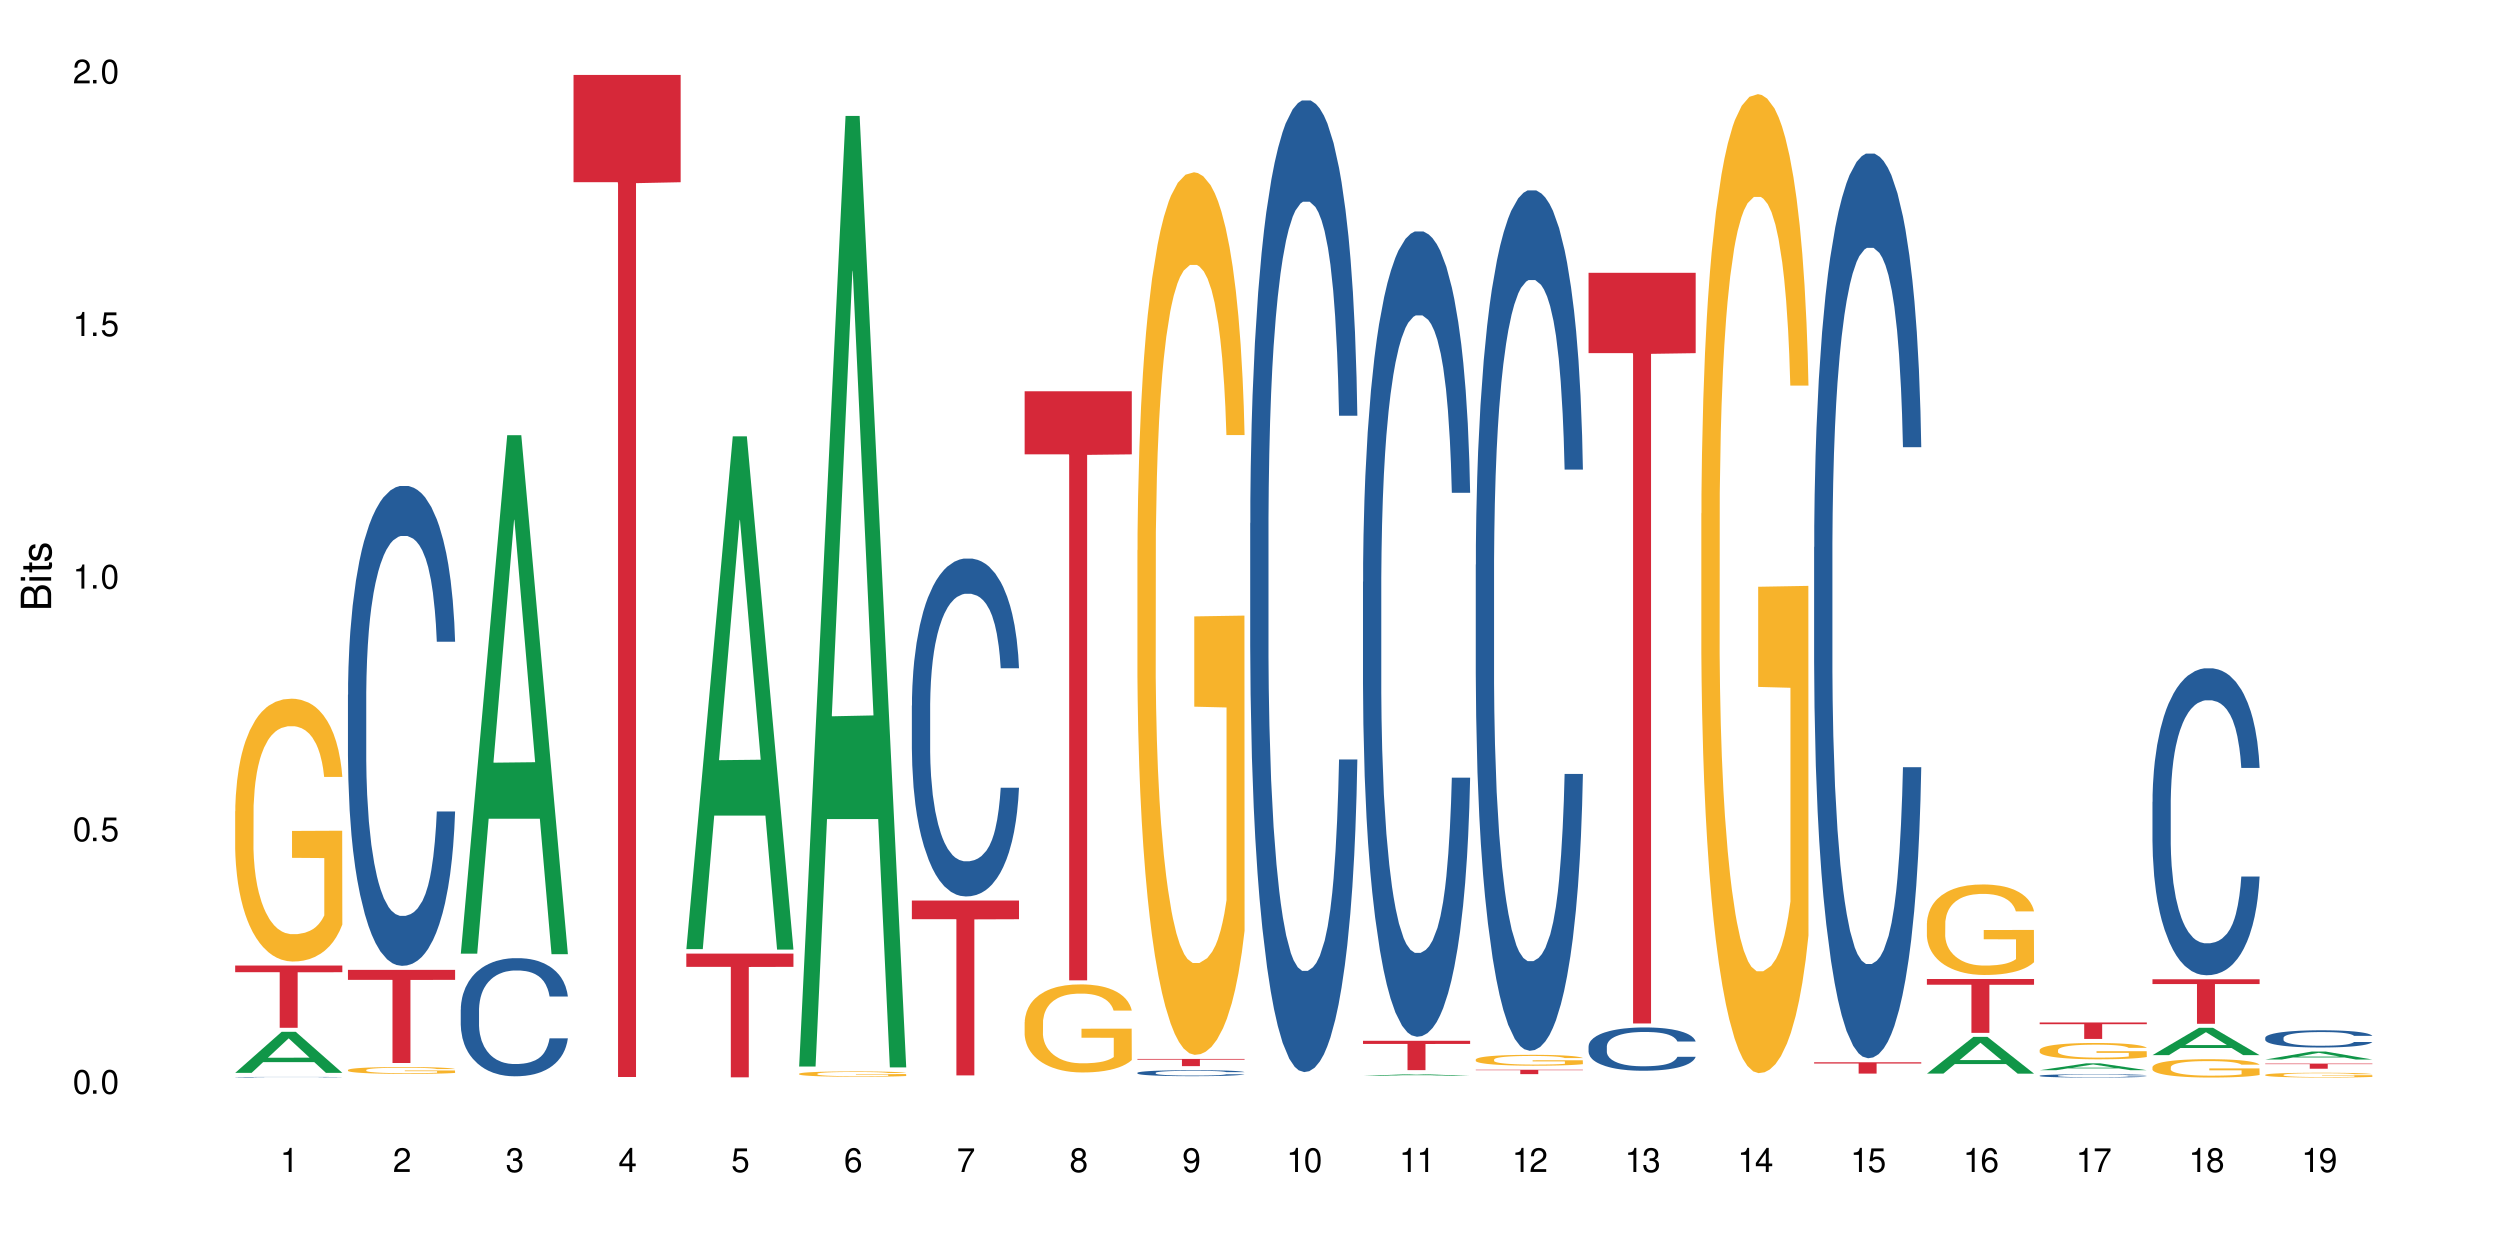 <?xml version="1.0" encoding="UTF-8"?>
<svg xmlns="http://www.w3.org/2000/svg" xmlns:xlink="http://www.w3.org/1999/xlink" width="720" height="360" viewBox="0 0 720 360">
<defs>
<g>
<g id="glyph-0-0">
</g>
<g id="glyph-0-1">
<path d="M 2.641 -6.938 C 2 -6.938 1.422 -6.656 1.078 -6.172 C 0.641 -5.562 0.406 -4.641 0.406 -3.359 C 0.406 -1.016 1.188 0.219 2.641 0.219 C 4.078 0.219 4.859 -1.016 4.859 -3.297 C 4.859 -4.641 4.656 -5.547 4.203 -6.172 C 3.844 -6.656 3.281 -6.938 2.641 -6.938 Z M 2.641 -6.188 C 3.547 -6.188 4 -5.25 4 -3.375 C 4 -1.406 3.562 -0.484 2.625 -0.484 C 1.734 -0.484 1.281 -1.438 1.281 -3.344 C 1.281 -5.25 1.734 -6.188 2.641 -6.188 Z M 2.641 -6.188 "/>
</g>
<g id="glyph-0-2">
<path d="M 1.828 -1 L 0.828 -1 L 0.828 0 L 1.828 0 Z M 1.828 -1 "/>
</g>
<g id="glyph-0-3">
<path d="M 4.562 -6.797 L 1.062 -6.797 L 0.547 -3.094 L 1.328 -3.094 C 1.719 -3.562 2.047 -3.734 2.578 -3.734 C 3.484 -3.734 4.062 -3.109 4.062 -2.094 C 4.062 -1.125 3.484 -0.531 2.578 -0.531 C 1.828 -0.531 1.375 -0.906 1.188 -1.672 L 0.328 -1.672 C 0.453 -1.109 0.547 -0.844 0.75 -0.594 C 1.125 -0.078 1.828 0.219 2.594 0.219 C 3.969 0.219 4.922 -0.781 4.922 -2.219 C 4.922 -3.562 4.031 -4.484 2.719 -4.484 C 2.25 -4.484 1.859 -4.359 1.469 -4.062 L 1.734 -5.969 L 4.562 -5.969 Z M 4.562 -6.797 "/>
</g>
<g id="glyph-0-4">
<path d="M 2.484 -4.938 L 2.484 0 L 3.328 0 L 3.328 -6.938 L 2.766 -6.938 C 2.469 -5.875 2.281 -5.734 0.984 -5.562 L 0.984 -4.938 Z M 2.484 -4.938 "/>
</g>
<g id="glyph-0-5">
<path d="M 4.859 -0.828 L 1.281 -0.828 C 1.359 -1.406 1.672 -1.781 2.5 -2.281 L 3.469 -2.828 C 4.406 -3.344 4.906 -4.062 4.906 -4.906 C 4.906 -5.484 4.672 -6.031 4.266 -6.406 C 3.859 -6.766 3.375 -6.938 2.719 -6.938 C 1.859 -6.938 1.219 -6.625 0.844 -6.031 C 0.609 -5.672 0.5 -5.234 0.484 -4.531 L 1.328 -4.531 C 1.359 -5.016 1.406 -5.281 1.531 -5.516 C 1.75 -5.938 2.188 -6.203 2.703 -6.203 C 3.469 -6.203 4.031 -5.641 4.031 -4.891 C 4.031 -4.344 3.719 -3.859 3.125 -3.516 L 2.234 -3 C 0.812 -2.172 0.406 -1.531 0.328 -0.016 L 4.859 -0.016 Z M 4.859 -0.828 "/>
</g>
<g id="glyph-0-6">
<path d="M 2.125 -3.188 L 2.578 -3.188 C 3.5 -3.188 3.984 -2.766 3.984 -1.922 C 3.984 -1.062 3.469 -0.531 2.594 -0.531 C 1.656 -0.531 1.203 -1 1.156 -2.016 L 0.312 -2.016 C 0.344 -1.453 0.438 -1.094 0.609 -0.781 C 0.953 -0.109 1.625 0.219 2.547 0.219 C 3.953 0.219 4.859 -0.625 4.859 -1.938 C 4.859 -2.828 4.516 -3.297 3.703 -3.594 C 4.344 -3.844 4.656 -4.328 4.656 -5.031 C 4.656 -6.219 3.875 -6.938 2.578 -6.938 C 1.203 -6.938 0.484 -6.172 0.453 -4.703 L 1.297 -4.703 C 1.312 -5.125 1.344 -5.359 1.453 -5.578 C 1.641 -5.969 2.062 -6.203 2.594 -6.203 C 3.344 -6.203 3.797 -5.75 3.797 -5 C 3.797 -4.516 3.609 -4.219 3.25 -4.047 C 3.016 -3.953 2.703 -3.922 2.125 -3.906 Z M 2.125 -3.188 "/>
</g>
<g id="glyph-0-7">
<path d="M 3.141 -1.672 L 3.141 0 L 3.984 0 L 3.984 -1.672 L 4.984 -1.672 L 4.984 -2.438 L 3.984 -2.438 L 3.984 -6.938 L 3.359 -6.938 L 0.266 -2.578 L 0.266 -1.672 Z M 3.141 -2.438 L 1 -2.438 L 3.141 -5.5 Z M 3.141 -2.438 "/>
</g>
<g id="glyph-0-8">
<path d="M 4.781 -5.125 C 4.609 -6.266 3.891 -6.938 2.844 -6.938 C 2.094 -6.938 1.422 -6.578 1.031 -5.953 C 0.594 -5.266 0.406 -4.422 0.406 -3.172 C 0.406 -2 0.578 -1.25 0.984 -0.641 C 1.359 -0.078 1.953 0.219 2.703 0.219 C 3.984 0.219 4.922 -0.75 4.922 -2.094 C 4.922 -3.375 4.062 -4.281 2.844 -4.281 C 2.172 -4.281 1.641 -4.031 1.281 -3.516 C 1.281 -5.234 1.828 -6.188 2.797 -6.188 C 3.391 -6.188 3.797 -5.797 3.938 -5.125 Z M 2.734 -3.531 C 3.547 -3.531 4.062 -2.953 4.062 -2.031 C 4.062 -1.156 3.484 -0.531 2.703 -0.531 C 1.922 -0.531 1.328 -1.188 1.328 -2.078 C 1.328 -2.938 1.906 -3.531 2.734 -3.531 Z M 2.734 -3.531 "/>
</g>
<g id="glyph-0-9">
<path d="M 4.984 -6.797 L 0.438 -6.797 L 0.438 -5.969 L 4.109 -5.969 C 2.5 -3.656 1.828 -2.234 1.328 0 L 2.219 0 C 2.594 -2.172 3.453 -4.047 4.984 -6.094 Z M 4.984 -6.797 "/>
</g>
<g id="glyph-0-10">
<path d="M 3.75 -3.656 C 4.469 -4.094 4.688 -4.438 4.688 -5.078 C 4.688 -6.172 3.844 -6.938 2.641 -6.938 C 1.438 -6.938 0.594 -6.172 0.594 -5.094 C 0.594 -4.438 0.812 -4.094 1.516 -3.656 C 0.734 -3.266 0.359 -2.703 0.359 -1.922 C 0.359 -0.656 1.281 0.219 2.641 0.219 C 3.984 0.219 4.922 -0.656 4.922 -1.922 C 4.922 -2.703 4.531 -3.266 3.75 -3.656 Z M 2.641 -6.188 C 3.359 -6.188 3.812 -5.75 3.812 -5.062 C 3.812 -4.406 3.344 -3.984 2.641 -3.984 C 1.922 -3.984 1.453 -4.406 1.453 -5.078 C 1.453 -5.75 1.922 -6.188 2.641 -6.188 Z M 2.641 -3.266 C 3.484 -3.266 4.062 -2.719 4.062 -1.906 C 4.062 -1.078 3.484 -0.531 2.625 -0.531 C 1.797 -0.531 1.219 -1.094 1.219 -1.906 C 1.219 -2.719 1.781 -3.266 2.641 -3.266 Z M 2.641 -3.266 "/>
</g>
<g id="glyph-0-11">
<path d="M 0.516 -1.578 C 0.672 -0.453 1.406 0.219 2.438 0.219 C 3.188 0.219 3.859 -0.141 4.266 -0.766 C 4.688 -1.453 4.891 -2.297 4.891 -3.547 C 4.891 -4.719 4.703 -5.453 4.312 -6.078 C 3.938 -6.641 3.344 -6.938 2.594 -6.938 C 1.297 -6.938 0.359 -5.969 0.359 -4.625 C 0.359 -3.344 1.234 -2.453 2.453 -2.453 C 3.094 -2.453 3.578 -2.672 4.016 -3.203 C 4 -1.484 3.469 -0.531 2.5 -0.531 C 1.906 -0.531 1.484 -0.906 1.359 -1.578 Z M 2.578 -6.203 C 3.375 -6.203 3.969 -5.531 3.969 -4.641 C 3.969 -3.797 3.391 -3.188 2.547 -3.188 C 1.734 -3.188 1.234 -3.766 1.234 -4.688 C 1.234 -5.562 1.797 -6.203 2.578 -6.203 Z M 2.578 -6.203 "/>
</g>
<g id="glyph-1-0">
</g>
<g id="glyph-1-1">
<path d="M 0 -0.953 L 0 -4.891 C 0 -5.719 -0.234 -6.344 -0.734 -6.797 C -1.188 -7.234 -1.812 -7.469 -2.5 -7.469 C -3.547 -7.469 -4.188 -7 -4.625 -5.875 C -4.984 -6.688 -5.625 -7.094 -6.531 -7.094 C -7.172 -7.094 -7.734 -6.859 -8.141 -6.391 C -8.562 -5.922 -8.75 -5.344 -8.75 -4.5 L -8.75 -0.953 Z M -4.984 -2.062 L -7.766 -2.062 L -7.766 -4.219 C -7.766 -4.844 -7.688 -5.203 -7.453 -5.5 C -7.219 -5.812 -6.859 -5.969 -6.375 -5.969 C -5.891 -5.969 -5.531 -5.812 -5.297 -5.5 C -5.062 -5.203 -4.984 -4.844 -4.984 -4.219 Z M -0.984 -2.062 L -4 -2.062 L -4 -4.781 C -4 -5.766 -3.438 -6.359 -2.484 -6.359 C -1.547 -6.359 -0.984 -5.766 -0.984 -4.781 Z M -0.984 -2.062 "/>
</g>
<g id="glyph-1-2">
<path d="M -6.281 -1.797 L -6.281 -0.797 L 0 -0.797 L 0 -1.797 Z M -8.75 -1.797 L -8.75 -0.797 L -7.484 -0.797 L -7.484 -1.797 Z M -8.75 -1.797 "/>
</g>
<g id="glyph-1-3">
<path d="M -6.281 -3.047 L -6.281 -2.016 L -8.016 -2.016 L -8.016 -1.016 L -6.281 -1.016 L -6.281 -0.172 L -5.469 -0.172 L -5.469 -1.016 L -0.719 -1.016 C -0.078 -1.016 0.281 -1.453 0.281 -2.234 C 0.281 -2.5 0.25 -2.719 0.188 -3.047 L -0.641 -3.047 C -0.609 -2.906 -0.594 -2.766 -0.594 -2.562 C -0.594 -2.141 -0.719 -2.016 -1.156 -2.016 L -5.469 -2.016 L -5.469 -3.047 Z M -6.281 -3.047 "/>
</g>
<g id="glyph-1-4">
<path d="M -4.531 -5.25 C -5.766 -5.25 -6.469 -4.422 -6.469 -2.969 C -6.469 -1.516 -5.719 -0.562 -4.547 -0.562 C -3.562 -0.562 -3.094 -1.062 -2.734 -2.562 L -2.516 -3.484 C -2.344 -4.188 -2.094 -4.469 -1.641 -4.469 C -1.047 -4.469 -0.641 -3.875 -0.641 -3 C -0.641 -2.453 -0.797 -2 -1.062 -1.75 C -1.25 -1.594 -1.422 -1.531 -1.875 -1.469 L -1.875 -0.406 C -0.422 -0.453 0.281 -1.266 0.281 -2.922 C 0.281 -4.5 -0.5 -5.516 -1.719 -5.516 C -2.656 -5.516 -3.172 -4.984 -3.469 -3.734 L -3.703 -2.766 C -3.891 -1.953 -4.156 -1.609 -4.594 -1.609 C -5.188 -1.609 -5.547 -2.125 -5.547 -2.938 C -5.547 -3.75 -5.203 -4.172 -4.531 -4.203 Z M -4.531 -5.25 "/>
</g>
</g>
</defs>
<rect x="-72" y="-36" width="864" height="432" fill="rgb(100%, 100%, 100%)" fill-opacity="1"/>
<path fill-rule="nonzero" fill="rgb(6.275%, 58.824%, 28.235%)" fill-opacity="1" d="M 67.73 308.977 L 67.766 308.969 L 81.117 297.16 L 85.172 297.16 L 98.59 308.988 L 93.875 308.988 L 90.512 305.902 L 75.773 305.902 L 72.477 308.977 L 67.73 308.977 L 77.191 304.625 L 89.16 304.613 L 83.191 299.094 L 83.125 299.082 L 83.059 299.113 L 77.16 304.613 L 77.191 304.625 Z M 67.73 308.977 "/>
<path fill-rule="nonzero" fill="rgb(14.51%, 36.078%, 60%)" fill-opacity="1" d="M 67.73 310.23 L 67.77 310.23 L 67.77 310.227 L 67.883 310.219 L 68.145 310.211 L 68.41 310.207 L 69.086 310.195 L 70.027 310.188 L 71.004 310.18 L 71.719 310.172 L 72.359 310.172 L 73.828 310.164 L 74.77 310.16 L 75.785 310.156 L 77.027 310.156 L 77.93 310.152 L 79.961 310.152 L 81.465 310.148 L 87.75 310.148 L 88.953 310.152 L 89.969 310.152 L 91.738 310.156 L 93.32 310.16 L 94.035 310.164 L 95.164 310.168 L 96.027 310.176 L 96.633 310.18 L 97.309 310.188 L 97.91 310.195 L 98.363 310.203 L 98.59 310.211 L 93.32 310.211 L 93.055 310.203 L 92.754 310.199 L 92.191 310.191 L 91.625 310.184 L 90.836 310.18 L 90.121 310.176 L 89.145 310.176 L 88.277 310.172 L 87.375 310.172 L 86.508 310.168 L 82.219 310.168 L 80.75 310.172 L 78.832 310.172 L 78.043 310.176 L 77.102 310.18 L 76.461 310.184 L 75.672 310.188 L 75.105 310.191 L 74.469 310.195 L 74.09 310.199 L 73.75 310.207 L 73.449 310.211 L 73.227 310.219 L 73.074 310.223 L 73 310.23 L 73 310.258 L 73.074 310.262 L 73.262 310.27 L 73.75 310.281 L 74.469 310.289 L 75.293 310.297 L 76.086 310.301 L 76.535 310.305 L 77.137 310.309 L 78.078 310.309 L 79.434 310.312 L 80.223 310.316 L 86.773 310.316 L 87.789 310.312 L 89.18 310.312 L 90.047 310.309 L 90.797 310.305 L 91.363 310.301 L 91.738 310.301 L 92.305 310.293 L 92.754 310.289 L 93.094 310.281 L 93.32 310.277 L 98.59 310.277 L 98.363 310.281 L 98.023 310.289 L 97.684 310.293 L 97.156 310.301 L 96.555 310.305 L 95.691 310.312 L 94.977 310.316 L 94.035 310.32 L 93.168 310.324 L 92.227 310.328 L 90.836 310.328 L 89.934 310.332 L 88.953 310.332 L 87.789 310.336 L 78.984 310.336 L 77.062 310.332 L 75.672 310.328 L 74.578 310.324 L 73.641 310.32 L 72.586 310.316 L 71.23 310.309 L 70.402 310.305 L 69.84 310.297 L 69.199 310.293 L 68.746 310.285 L 68.219 310.277 L 67.844 310.262 L 67.73 310.254 Z M 67.73 310.23 "/>
<path fill-rule="nonzero" fill="rgb(96.863%, 70.196%, 16.863%)" fill-opacity="1" d="M 67.73 233.641 L 67.77 233.574 L 67.77 232.191 L 67.918 229.078 L 68.297 224.793 L 68.785 221.266 L 69.312 218.5 L 69.648 217.051 L 70.215 214.977 L 70.703 213.453 L 71.945 210.344 L 73.527 207.441 L 74.391 206.195 L 75.371 205.02 L 76.762 203.707 L 77.402 203.223 L 79.359 202.117 L 81.578 201.426 L 84.023 201.219 L 85.152 201.285 L 86.695 201.562 L 88.805 202.324 L 90.008 203.016 L 90.949 203.707 L 91.926 204.605 L 93.133 205.988 L 94.262 207.648 L 95.164 209.305 L 96.066 211.379 L 96.82 213.594 L 97.461 216.012 L 98.023 218.918 L 98.363 221.336 L 98.59 223.754 L 93.355 223.754 L 93.055 221.336 L 92.719 219.469 L 92.152 217.188 L 91.59 215.527 L 91.023 214.215 L 89.969 212.418 L 89.066 211.312 L 87.938 210.344 L 86.848 209.723 L 85.605 209.305 L 84.852 209.168 L 82.859 209.168 L 81.051 209.652 L 80 210.207 L 79.246 210.758 L 78.191 211.797 L 77.551 212.625 L 77.176 213.18 L 76.047 215.32 L 75.293 217.258 L 74.879 218.57 L 74.355 220.645 L 73.977 222.512 L 73.562 225.277 L 73.34 227.352 L 73.035 232.051 L 73 244.496 L 73.113 247.125 L 73.34 249.957 L 73.641 252.445 L 74.09 255.074 L 74.543 257.078 L 75.332 259.777 L 76.008 261.574 L 76.535 262.75 L 77.551 264.613 L 77.965 265.238 L 78.945 266.48 L 79.961 267.449 L 81.203 268.277 L 82.145 268.695 L 83.648 269.039 L 85.566 269.039 L 87.824 268.625 L 89.254 268.07 L 90.234 267.52 L 90.875 267.035 L 91.664 266.273 L 92.227 265.582 L 92.754 264.824 L 93.395 263.648 L 93.395 247.125 L 84.102 247.055 L 84.102 239.312 L 98.551 239.242 L 98.59 266.273 L 97.797 268.141 L 96.82 269.938 L 95.879 271.32 L 94.898 272.496 L 93.508 273.809 L 92.379 274.641 L 90.648 275.609 L 89.066 276.23 L 87.41 276.645 L 85.945 276.852 L 84.215 276.922 L 82.672 276.781 L 81.016 276.367 L 79.699 275.816 L 78.492 275.125 L 77.289 274.227 L 75.785 272.773 L 74.805 271.598 L 73.789 270.145 L 72.773 268.418 L 71.871 266.551 L 71.27 265.098 L 70.668 263.441 L 70.027 261.367 L 69.426 259.016 L 68.973 256.871 L 68.559 254.453 L 68.258 252.172 L 67.957 249.059 L 67.805 246.57 L 67.73 244.426 Z M 67.73 233.641 "/>
<path fill-rule="nonzero" fill="rgb(83.922%, 15.686%, 22.353%)" fill-opacity="1" d="M 67.73 278.082 L 98.59 278.082 L 98.59 280 L 85.727 280.016 L 85.727 296 L 80.555 296 L 80.555 280.031 L 80.48 280 L 67.73 280 Z M 67.73 278.082 "/>
<path fill-rule="nonzero" fill="rgb(14.51%, 36.078%, 60%)" fill-opacity="1" d="M 100.211 200.098 L 100.25 199.969 L 100.25 196.938 L 100.363 192.137 L 100.625 186.074 L 100.891 181.906 L 101.566 174.453 L 102.508 167.25 L 103.484 161.691 L 104.199 158.41 L 104.84 155.883 L 106.309 151.207 L 107.25 148.809 L 108.266 146.66 L 109.508 144.512 L 110.41 143.25 L 112.441 141.227 L 113.945 140.344 L 115.113 139.965 L 117.637 139.965 L 119.141 140.469 L 120.23 141.102 L 121.438 142.113 L 122.453 143.25 L 124.219 146.027 L 125.801 149.566 L 126.516 151.586 L 127.645 155.504 L 128.512 159.293 L 129.113 162.578 L 129.789 167.25 L 130.391 172.938 L 130.844 179.379 L 131.07 184.812 L 125.801 184.812 L 125.539 179.758 L 125.234 175.844 L 124.672 170.664 L 124.105 167 L 123.316 163.336 L 122.602 160.934 L 121.625 158.535 L 120.758 157.02 L 119.855 155.883 L 118.988 155.125 L 117.332 154.367 L 115.414 154.367 L 114.699 154.617 L 113.23 155.629 L 112.441 156.512 L 111.312 158.281 L 110.523 159.926 L 109.582 162.449 L 108.941 164.598 L 108.152 167.883 L 107.586 170.789 L 106.949 174.957 L 106.57 178.117 L 106.234 181.652 L 105.934 185.82 L 105.707 190.242 L 105.555 194.918 L 105.48 199.465 L 105.48 219.047 L 105.555 223.594 L 105.742 228.898 L 106.234 236.605 L 106.949 243.301 L 107.777 248.605 L 108.566 252.398 L 109.016 254.164 L 109.621 256.188 L 110.559 258.715 L 111.914 261.238 L 112.707 262.25 L 113.91 263.262 L 115.152 263.766 L 116.809 263.766 L 118.273 263.262 L 119.254 262.629 L 120.27 261.617 L 121.66 259.473 L 122.527 257.449 L 123.281 255.051 L 123.844 252.648 L 124.219 250.629 L 124.785 246.711 L 125.234 242.418 L 125.574 237.996 L 125.801 233.699 L 131.07 233.699 L 130.844 238.754 L 130.504 243.68 L 130.164 247.344 L 129.641 251.766 L 129.035 255.68 L 128.172 260.102 L 127.457 263.008 L 126.516 266.168 L 125.648 268.566 L 124.711 270.715 L 123.316 273.242 L 122.414 274.504 L 121.438 275.641 L 120.27 276.652 L 118.801 277.535 L 117.223 278.043 L 115.754 278.168 L 114.172 277.914 L 113.008 277.41 L 111.465 276.273 L 109.543 274 L 108.152 271.598 L 107.062 269.199 L 106.121 266.672 L 105.066 263.262 L 103.711 257.703 L 102.883 253.406 L 102.32 249.871 L 101.68 244.945 L 101.227 240.523 L 100.703 233.449 L 100.324 224.477 L 100.211 217.531 Z M 100.211 200.098 "/>
<path fill-rule="nonzero" fill="rgb(96.863%, 70.196%, 16.863%)" fill-opacity="1" d="M 100.211 308.148 L 100.25 308.148 L 100.25 308.109 L 100.398 308.027 L 100.777 307.918 L 101.266 307.824 L 101.793 307.754 L 102.133 307.715 L 102.695 307.66 L 103.184 307.621 L 104.426 307.539 L 106.008 307.461 L 106.871 307.43 L 107.852 307.398 L 109.242 307.363 L 109.883 307.352 L 111.84 307.324 L 114.059 307.305 L 116.508 307.301 L 117.637 307.301 L 119.18 307.309 L 121.285 307.328 L 122.488 307.348 L 123.43 307.363 L 124.41 307.387 L 125.613 307.426 L 126.742 307.469 L 127.645 307.512 L 128.547 307.566 L 129.301 307.625 L 129.941 307.688 L 130.504 307.762 L 130.844 307.828 L 131.07 307.891 L 125.84 307.891 L 125.539 307.828 L 125.199 307.777 L 124.633 307.719 L 124.07 307.676 L 123.504 307.641 L 122.453 307.594 L 121.547 307.562 L 120.418 307.539 L 119.328 307.523 L 118.086 307.512 L 117.332 307.508 L 115.34 307.508 L 113.531 307.52 L 112.48 307.535 L 111.727 307.551 L 110.672 307.578 L 110.035 307.598 L 109.656 307.613 L 108.527 307.668 L 107.777 307.719 L 107.363 307.754 L 106.836 307.809 L 106.457 307.855 L 106.043 307.93 L 105.82 307.984 L 105.52 308.105 L 105.48 308.434 L 105.594 308.5 L 105.82 308.574 L 106.121 308.641 L 106.57 308.711 L 107.023 308.762 L 107.812 308.832 L 108.492 308.879 L 109.016 308.91 L 110.035 308.961 L 110.449 308.977 L 111.426 309.008 L 112.441 309.035 L 113.684 309.055 L 114.625 309.066 L 116.129 309.074 L 118.051 309.074 L 120.309 309.066 L 121.738 309.051 L 122.715 309.035 L 123.355 309.023 L 124.145 309.004 L 124.711 308.984 L 125.234 308.965 L 125.875 308.934 L 125.875 308.5 L 116.582 308.5 L 116.582 308.297 L 131.031 308.297 L 131.07 309.004 L 130.277 309.051 L 129.301 309.098 L 128.359 309.137 L 127.383 309.168 L 125.988 309.199 L 124.859 309.223 L 123.129 309.246 L 121.547 309.266 L 119.895 309.273 L 118.426 309.281 L 116.695 309.281 L 115.152 309.277 L 113.496 309.27 L 112.18 309.254 L 110.973 309.234 L 109.77 309.211 L 108.266 309.172 L 107.285 309.145 L 106.27 309.105 L 105.254 309.059 L 104.352 309.012 L 103.75 308.973 L 103.148 308.93 L 102.508 308.875 L 101.906 308.812 L 101.453 308.758 L 101.039 308.695 L 100.738 308.633 L 100.438 308.551 L 100.289 308.488 L 100.211 308.43 Z M 100.211 308.148 "/>
<path fill-rule="nonzero" fill="rgb(83.922%, 15.686%, 22.353%)" fill-opacity="1" d="M 100.211 279.328 L 131.07 279.328 L 131.07 282.199 L 118.207 282.223 L 118.207 306.141 L 113.035 306.141 L 113.035 282.25 L 112.961 282.199 L 100.211 282.199 Z M 100.211 279.328 "/>
<path fill-rule="nonzero" fill="rgb(6.275%, 58.824%, 28.235%)" fill-opacity="1" d="M 132.691 274.664 L 132.727 274.523 L 146.078 125.344 L 150.133 125.344 L 163.551 274.805 L 158.836 274.805 L 155.473 235.789 L 140.738 235.789 L 137.441 274.664 L 132.691 274.664 L 142.156 219.652 L 154.121 219.512 L 148.156 149.762 L 148.09 149.625 L 148.023 150.043 L 142.121 219.512 L 142.156 219.652 Z M 132.691 274.664 "/>
<path fill-rule="nonzero" fill="rgb(14.51%, 36.078%, 60%)" fill-opacity="1" d="M 132.691 290.762 L 132.73 290.73 L 132.73 289.984 L 132.844 288.805 L 133.105 287.312 L 133.371 286.285 L 134.047 284.449 L 134.988 282.68 L 135.969 281.309 L 136.684 280.504 L 137.32 279.879 L 138.789 278.73 L 139.73 278.141 L 140.746 277.609 L 141.988 277.082 L 142.891 276.77 L 144.922 276.273 L 146.43 276.055 L 147.594 275.961 L 150.117 275.961 L 151.621 276.086 L 152.711 276.242 L 153.918 276.492 L 154.934 276.77 L 156.703 277.457 L 158.281 278.324 L 158.996 278.824 L 160.125 279.785 L 160.992 280.719 L 161.594 281.527 L 162.27 282.68 L 162.871 284.078 L 163.324 285.664 L 163.551 287 L 158.281 287 L 158.02 285.758 L 157.719 284.793 L 157.152 283.52 L 156.59 282.617 L 155.797 281.715 L 155.082 281.125 L 154.105 280.535 L 153.238 280.16 L 152.336 279.879 L 151.469 279.695 L 149.816 279.508 L 147.895 279.508 L 147.18 279.57 L 145.715 279.816 L 144.922 280.035 L 143.793 280.473 L 143.004 280.875 L 142.062 281.496 L 141.422 282.027 L 140.633 282.836 L 140.07 283.551 L 139.43 284.574 L 139.051 285.352 L 138.715 286.223 L 138.414 287.25 L 138.188 288.336 L 138.035 289.488 L 137.961 290.605 L 137.961 295.426 L 138.035 296.547 L 138.227 297.852 L 138.715 299.746 L 139.43 301.395 L 140.258 302.703 L 141.047 303.633 L 141.5 304.07 L 142.102 304.566 L 143.043 305.188 L 144.395 305.809 L 145.188 306.059 L 146.391 306.309 L 147.633 306.434 L 149.289 306.434 L 150.754 306.309 L 151.734 306.152 L 152.75 305.902 L 154.141 305.375 L 155.008 304.879 L 155.762 304.285 L 156.324 303.695 L 156.703 303.199 L 157.266 302.234 L 157.719 301.18 L 158.055 300.09 L 158.281 299.031 L 163.551 299.031 L 163.324 300.277 L 162.984 301.488 L 162.648 302.391 L 162.121 303.48 L 161.52 304.441 L 160.652 305.531 L 159.938 306.246 L 158.996 307.023 L 158.133 307.613 L 157.191 308.141 L 155.797 308.766 L 154.895 309.074 L 153.918 309.355 L 152.75 309.605 L 151.281 309.82 L 149.703 309.945 L 148.234 309.977 L 146.652 309.914 L 145.488 309.789 L 143.945 309.512 L 142.023 308.949 L 140.633 308.359 L 139.543 307.77 L 138.602 307.148 L 137.547 306.309 L 136.191 304.941 L 135.363 303.883 L 134.801 303.012 L 134.16 301.801 L 133.711 300.711 L 133.184 298.969 L 132.805 296.762 L 132.691 295.055 Z M 132.691 290.762 "/>
<path fill-rule="nonzero" fill="rgb(83.922%, 15.686%, 22.353%)" fill-opacity="1" d="M 165.176 21.59 L 196.031 21.59 L 196.031 52.48 L 183.172 52.75 L 183.172 310.176 L 177.996 310.176 L 177.996 53.02 L 177.922 52.48 L 165.176 52.48 Z M 165.176 21.59 "/>
<path fill-rule="nonzero" fill="rgb(6.275%, 58.824%, 28.235%)" fill-opacity="1" d="M 197.656 273.344 L 197.688 273.203 L 211.039 125.664 L 215.094 125.664 L 228.512 273.48 L 223.797 273.48 L 220.434 234.895 L 205.699 234.895 L 202.402 273.344 L 197.656 273.344 L 207.117 218.934 L 219.082 218.797 L 213.117 149.816 L 213.051 149.676 L 212.984 150.094 L 207.082 218.797 L 207.117 218.934 Z M 197.656 273.344 "/>
<path fill-rule="nonzero" fill="rgb(83.922%, 15.686%, 22.353%)" fill-opacity="1" d="M 197.656 274.641 L 228.512 274.641 L 228.512 278.453 L 215.652 278.488 L 215.652 310.27 L 210.477 310.27 L 210.477 278.52 L 210.402 278.453 L 197.656 278.453 Z M 197.656 274.641 "/>
<path fill-rule="nonzero" fill="rgb(6.275%, 58.824%, 28.235%)" fill-opacity="1" d="M 230.137 307.152 L 230.168 306.895 L 243.52 33.398 L 247.574 33.398 L 260.992 307.41 L 256.277 307.41 L 252.918 235.883 L 238.18 235.883 L 234.883 307.152 L 230.137 307.152 L 239.598 206.293 L 251.566 206.039 L 245.598 78.164 L 245.531 77.906 L 245.465 78.68 L 239.566 206.039 L 239.598 206.293 Z M 230.137 307.152 "/>
<path fill-rule="nonzero" fill="rgb(96.863%, 70.196%, 16.863%)" fill-opacity="1" d="M 230.137 309.227 L 230.172 309.227 L 230.172 309.199 L 230.324 309.133 L 230.699 309.047 L 231.191 308.977 L 231.715 308.918 L 232.055 308.891 L 232.621 308.848 L 233.109 308.816 L 234.352 308.754 L 235.93 308.695 L 236.797 308.668 L 237.773 308.645 L 239.168 308.617 L 239.809 308.609 L 241.766 308.586 L 243.984 308.574 L 246.43 308.57 L 247.559 308.57 L 249.102 308.574 L 251.211 308.59 L 252.414 308.605 L 253.355 308.617 L 254.332 308.637 L 255.535 308.664 L 256.664 308.699 L 257.57 308.734 L 258.473 308.773 L 259.223 308.82 L 259.863 308.867 L 260.43 308.93 L 260.766 308.977 L 260.992 309.027 L 255.762 309.027 L 255.461 308.977 L 255.121 308.938 L 254.559 308.895 L 253.992 308.859 L 253.43 308.832 L 252.375 308.797 L 251.473 308.773 L 250.344 308.754 L 249.254 308.742 L 248.012 308.734 L 247.258 308.73 L 245.262 308.73 L 243.457 308.738 L 242.402 308.75 L 241.652 308.762 L 240.598 308.785 L 239.957 308.801 L 239.582 308.812 L 238.453 308.855 L 237.699 308.895 L 237.285 308.922 L 236.758 308.965 L 236.383 309 L 235.969 309.059 L 235.742 309.098 L 235.441 309.195 L 235.406 309.445 L 235.516 309.5 L 235.742 309.559 L 236.043 309.609 L 236.496 309.66 L 236.945 309.703 L 237.738 309.758 L 238.414 309.793 L 238.941 309.816 L 239.957 309.855 L 240.371 309.867 L 241.352 309.895 L 242.367 309.914 L 243.609 309.93 L 244.547 309.938 L 246.055 309.945 L 247.973 309.945 L 250.23 309.938 L 251.66 309.926 L 252.641 309.914 L 253.277 309.906 L 254.07 309.891 L 254.633 309.875 L 255.16 309.859 L 255.801 309.836 L 255.801 309.5 L 246.504 309.5 L 246.504 309.344 L 260.957 309.34 L 260.992 309.891 L 260.203 309.926 L 259.223 309.965 L 258.285 309.992 L 257.305 310.016 L 255.914 310.043 L 254.785 310.059 L 253.055 310.078 L 251.473 310.09 L 249.816 310.102 L 248.348 310.105 L 246.617 310.105 L 245.074 310.102 L 243.418 310.094 L 242.102 310.082 L 240.898 310.07 L 239.695 310.051 L 238.188 310.02 L 237.211 309.996 L 236.195 309.969 L 235.18 309.934 L 234.277 309.895 L 233.672 309.867 L 233.07 309.832 L 232.43 309.789 L 231.828 309.742 L 231.379 309.699 L 230.965 309.648 L 230.664 309.602 L 230.363 309.539 L 230.211 309.488 L 230.137 309.445 Z M 230.137 309.227 "/>
<path fill-rule="nonzero" fill="rgb(14.51%, 36.078%, 60%)" fill-opacity="1" d="M 262.617 203.215 L 262.656 203.129 L 262.656 200.992 L 262.77 197.613 L 263.031 193.344 L 263.293 190.41 L 263.973 185.16 L 264.914 180.09 L 265.891 176.18 L 266.605 173.867 L 267.246 172.086 L 268.715 168.797 L 269.652 167.105 L 270.672 165.594 L 271.91 164.082 L 272.816 163.191 L 274.848 161.77 L 276.352 161.148 L 277.52 160.879 L 280.039 160.879 L 281.547 161.234 L 282.637 161.68 L 283.84 162.391 L 284.855 163.191 L 286.625 165.148 L 288.207 167.641 L 288.922 169.062 L 290.051 171.82 L 290.914 174.488 L 291.516 176.801 L 292.195 180.09 L 292.797 184.094 L 293.25 188.629 L 293.473 192.453 L 288.207 192.453 L 287.941 188.898 L 287.641 186.141 L 287.078 182.492 L 286.512 179.914 L 285.723 177.336 L 285.008 175.645 L 284.027 173.953 L 283.164 172.887 L 282.262 172.086 L 281.395 171.555 L 279.738 171.02 L 277.82 171.02 L 277.105 171.199 L 275.637 171.91 L 274.848 172.531 L 273.719 173.777 L 272.93 174.934 L 271.988 176.711 L 271.348 178.223 L 270.559 180.535 L 269.992 182.582 L 269.352 185.516 L 268.977 187.742 L 268.637 190.23 L 268.336 193.168 L 268.109 196.277 L 267.961 199.57 L 267.887 202.773 L 267.887 216.559 L 267.961 219.762 L 268.148 223.496 L 268.637 228.922 L 269.352 233.637 L 270.18 237.371 L 270.973 240.039 L 271.422 241.285 L 272.023 242.707 L 272.965 244.484 L 274.32 246.266 L 275.109 246.977 L 276.316 247.688 L 277.555 248.043 L 279.211 248.043 L 280.68 247.688 L 281.656 247.242 L 282.676 246.531 L 284.066 245.02 L 284.934 243.598 L 285.684 241.906 L 286.25 240.215 L 286.625 238.793 L 287.191 236.035 L 287.641 233.012 L 287.98 229.898 L 288.207 226.875 L 293.473 226.875 L 293.25 230.434 L 292.91 233.902 L 292.57 236.48 L 292.043 239.594 L 291.441 242.352 L 290.578 245.465 L 289.863 247.508 L 288.922 249.734 L 288.055 251.422 L 287.113 252.934 L 285.723 254.715 L 284.82 255.602 L 283.84 256.402 L 282.676 257.117 L 281.207 257.738 L 279.625 258.094 L 278.16 258.184 L 276.578 258.004 L 275.41 257.648 L 273.867 256.848 L 271.949 255.246 L 270.559 253.559 L 269.465 251.867 L 268.523 250.09 L 267.473 247.688 L 266.117 243.773 L 265.289 240.75 L 264.723 238.262 L 264.086 234.793 L 263.633 231.68 L 263.105 226.699 L 262.73 220.383 L 262.617 215.492 Z M 262.617 203.215 "/>
<path fill-rule="nonzero" fill="rgb(83.922%, 15.686%, 22.353%)" fill-opacity="1" d="M 262.617 259.344 L 293.473 259.344 L 293.473 264.734 L 280.613 264.781 L 280.613 309.711 L 275.441 309.711 L 275.441 264.828 L 275.363 264.734 L 262.617 264.734 Z M 262.617 259.344 "/>
<path fill-rule="nonzero" fill="rgb(96.863%, 70.196%, 16.863%)" fill-opacity="1" d="M 295.098 294.367 L 295.137 294.344 L 295.137 293.883 L 295.285 292.84 L 295.664 291.402 L 296.152 290.223 L 296.68 289.293 L 297.016 288.809 L 297.582 288.113 L 298.07 287.602 L 299.312 286.559 L 300.895 285.586 L 301.758 285.172 L 302.738 284.777 L 304.129 284.336 L 304.77 284.176 L 306.727 283.805 L 308.945 283.57 L 311.391 283.504 L 312.52 283.523 L 314.062 283.617 L 316.172 283.871 L 317.375 284.105 L 318.316 284.336 L 319.293 284.637 L 320.5 285.102 L 321.629 285.656 L 322.531 286.211 L 323.434 286.906 L 324.188 287.648 L 324.828 288.461 L 325.391 289.434 L 325.73 290.246 L 325.957 291.055 L 320.723 291.055 L 320.422 290.246 L 320.086 289.617 L 319.52 288.855 L 318.957 288.297 L 318.391 287.859 L 317.336 287.254 L 316.434 286.883 L 315.305 286.559 L 314.215 286.352 L 312.973 286.211 L 312.219 286.168 L 310.227 286.168 L 308.418 286.328 L 307.367 286.516 L 306.613 286.699 L 305.559 287.047 L 304.918 287.324 L 304.543 287.512 L 303.414 288.227 L 302.66 288.879 L 302.246 289.316 L 301.723 290.012 L 301.344 290.637 L 300.93 291.566 L 300.707 292.262 L 300.402 293.836 L 300.367 298.004 L 300.48 298.887 L 300.707 299.836 L 301.008 300.672 L 301.457 301.551 L 301.91 302.223 L 302.699 303.125 L 303.375 303.73 L 303.902 304.121 L 304.918 304.746 L 305.332 304.957 L 306.312 305.375 L 307.328 305.699 L 308.57 305.977 L 309.512 306.113 L 311.016 306.23 L 312.934 306.23 L 315.191 306.09 L 316.621 305.906 L 317.602 305.723 L 318.242 305.559 L 319.031 305.305 L 319.594 305.074 L 320.121 304.816 L 320.762 304.422 L 320.762 298.887 L 311.469 298.863 L 311.469 296.27 L 325.918 296.246 L 325.957 305.305 L 325.164 305.93 L 324.188 306.531 L 323.246 306.996 L 322.266 307.391 L 320.875 307.828 L 319.746 308.109 L 318.016 308.434 L 316.434 308.641 L 314.777 308.781 L 313.312 308.848 L 311.582 308.871 L 310.039 308.824 L 308.383 308.688 L 307.066 308.5 L 305.859 308.27 L 304.656 307.969 L 303.152 307.48 L 302.172 307.09 L 301.156 306.602 L 300.141 306.023 L 299.238 305.398 L 298.637 304.91 L 298.035 304.355 L 297.395 303.66 L 296.793 302.871 L 296.34 302.152 L 295.926 301.344 L 295.625 300.578 L 295.324 299.535 L 295.172 298.699 L 295.098 297.984 Z M 295.098 294.367 "/>
<path fill-rule="nonzero" fill="rgb(83.922%, 15.686%, 22.353%)" fill-opacity="1" d="M 295.098 112.691 L 325.957 112.691 L 325.957 130.852 L 313.094 131.008 L 313.094 282.344 L 307.922 282.344 L 307.922 131.168 L 307.848 130.852 L 295.098 130.852 Z M 295.098 112.691 "/>
<path fill-rule="nonzero" fill="rgb(14.51%, 36.078%, 60%)" fill-opacity="1" d="M 327.578 308.965 L 327.617 308.961 L 327.617 308.926 L 327.73 308.863 L 327.992 308.789 L 328.258 308.738 L 328.934 308.645 L 329.875 308.555 L 330.852 308.484 L 331.566 308.441 L 332.207 308.41 L 333.676 308.352 L 334.617 308.324 L 335.633 308.297 L 336.875 308.27 L 337.777 308.254 L 339.809 308.23 L 341.312 308.219 L 342.48 308.211 L 345.004 308.211 L 346.508 308.219 L 347.598 308.227 L 348.805 308.238 L 349.82 308.254 L 351.586 308.289 L 353.168 308.332 L 353.883 308.359 L 355.012 308.406 L 355.879 308.453 L 356.48 308.496 L 357.156 308.555 L 357.758 308.625 L 358.211 308.707 L 358.438 308.773 L 353.168 308.773 L 352.906 308.711 L 352.605 308.66 L 352.039 308.598 L 351.477 308.551 L 350.684 308.504 L 349.969 308.477 L 348.992 308.445 L 348.125 308.426 L 347.223 308.41 L 346.355 308.402 L 344.699 308.395 L 342.066 308.395 L 340.598 308.41 L 339.809 308.418 L 338.68 308.441 L 337.891 308.461 L 336.949 308.492 L 336.309 308.52 L 335.52 308.562 L 334.953 308.598 L 334.316 308.648 L 333.938 308.691 L 333.602 308.734 L 333.301 308.785 L 333.074 308.84 L 332.922 308.898 L 332.848 308.957 L 332.848 309.199 L 332.922 309.258 L 333.109 309.324 L 333.602 309.422 L 334.316 309.504 L 335.145 309.57 L 335.934 309.617 L 336.387 309.641 L 336.988 309.664 L 337.926 309.695 L 339.281 309.727 L 340.074 309.742 L 341.277 309.754 L 342.52 309.762 L 344.176 309.762 L 345.641 309.754 L 346.621 309.746 L 347.637 309.734 L 349.027 309.707 L 349.895 309.68 L 350.648 309.652 L 351.211 309.621 L 351.586 309.594 L 352.152 309.547 L 352.605 309.492 L 352.941 309.438 L 353.168 309.383 L 358.438 309.383 L 358.211 309.449 L 357.871 309.508 L 357.531 309.555 L 357.008 309.609 L 356.402 309.66 L 355.539 309.715 L 354.824 309.75 L 353.883 309.789 L 353.016 309.82 L 352.078 309.848 L 350.684 309.879 L 349.781 309.895 L 348.805 309.91 L 347.637 309.922 L 346.168 309.934 L 344.59 309.938 L 343.121 309.941 L 341.539 309.938 L 340.375 309.93 L 338.832 309.918 L 336.91 309.887 L 335.52 309.859 L 334.43 309.828 L 333.488 309.797 L 332.434 309.754 L 331.078 309.684 L 330.25 309.629 L 329.688 309.586 L 329.047 309.523 L 328.594 309.469 L 328.07 309.383 L 327.691 309.27 L 327.578 309.184 Z M 327.578 308.965 "/>
<path fill-rule="nonzero" fill="rgb(96.863%, 70.196%, 16.863%)" fill-opacity="1" d="M 327.578 158.488 L 327.617 158.254 L 327.617 153.613 L 327.766 143.168 L 328.145 128.773 L 328.633 116.934 L 329.16 107.648 L 329.5 102.773 L 330.062 95.809 L 330.551 90.703 L 331.793 80.258 L 333.375 70.508 L 334.238 66.328 L 335.219 62.383 L 336.609 57.973 L 337.25 56.348 L 339.207 52.633 L 341.426 50.312 L 343.875 49.613 L 345.004 49.848 L 346.547 50.773 L 348.652 53.328 L 349.855 55.648 L 350.797 57.973 L 351.777 60.988 L 352.98 65.633 L 354.109 71.203 L 355.012 76.773 L 355.914 83.738 L 356.668 91.168 L 357.309 99.293 L 357.871 109.043 L 358.211 117.168 L 358.438 125.293 L 353.207 125.293 L 352.906 117.168 L 352.566 110.898 L 352 103.238 L 351.438 97.668 L 350.871 93.258 L 349.82 87.223 L 348.914 83.508 L 347.785 80.258 L 346.695 78.168 L 345.453 76.773 L 344.699 76.309 L 342.707 76.309 L 340.902 77.934 L 339.848 79.793 L 339.094 81.648 L 338.039 85.133 L 337.402 87.918 L 337.023 89.773 L 335.895 96.969 L 335.145 103.469 L 334.73 107.883 L 334.203 114.844 L 333.824 121.113 L 333.41 130.398 L 333.188 137.363 L 332.887 153.148 L 332.848 194.934 L 332.961 203.754 L 333.188 213.273 L 333.488 221.629 L 333.938 230.449 L 334.391 237.184 L 335.18 246.234 L 335.859 252.27 L 336.387 256.219 L 337.402 262.484 L 337.816 264.574 L 338.793 268.754 L 339.809 272.004 L 341.051 274.789 L 341.992 276.18 L 343.496 277.344 L 345.418 277.344 L 347.676 275.949 L 349.105 274.094 L 350.082 272.234 L 350.723 270.609 L 351.512 268.055 L 352.078 265.734 L 352.605 263.184 L 353.242 259.234 L 353.242 203.754 L 343.949 203.523 L 343.949 177.523 L 358.398 177.289 L 358.438 268.055 L 357.645 274.324 L 356.668 280.359 L 355.727 285.004 L 354.75 288.949 L 353.355 293.359 L 352.227 296.145 L 350.496 299.395 L 348.914 301.484 L 347.262 302.879 L 345.793 303.574 L 344.062 303.805 L 342.52 303.34 L 340.863 301.949 L 339.547 300.09 L 338.34 297.77 L 337.137 294.754 L 335.633 289.879 L 334.652 285.93 L 333.637 281.055 L 332.621 275.254 L 331.719 268.984 L 331.117 264.109 L 330.516 258.539 L 329.875 251.574 L 329.273 243.684 L 328.82 236.484 L 328.406 228.359 L 328.105 220.699 L 327.805 210.254 L 327.656 201.898 L 327.578 194.699 Z M 327.578 158.488 "/>
<path fill-rule="nonzero" fill="rgb(83.922%, 15.686%, 22.353%)" fill-opacity="1" d="M 327.578 304.965 L 358.438 304.965 L 358.438 305.188 L 345.574 305.191 L 345.574 307.055 L 340.402 307.055 L 340.402 305.191 L 340.328 305.188 L 327.578 305.188 Z M 327.578 304.965 "/>
<path fill-rule="nonzero" fill="rgb(14.51%, 36.078%, 60%)" fill-opacity="1" d="M 360.059 150.684 L 360.098 150.43 L 360.098 144.289 L 360.211 134.57 L 360.473 122.293 L 360.738 113.852 L 361.414 98.762 L 362.355 84.18 L 363.336 72.926 L 364.051 66.273 L 364.688 61.16 L 366.156 51.695 L 367.098 46.836 L 368.113 42.484 L 369.355 38.137 L 370.258 35.578 L 372.289 31.488 L 373.797 29.695 L 374.961 28.93 L 377.484 28.93 L 378.988 29.953 L 380.078 31.23 L 381.285 33.277 L 382.301 35.578 L 384.07 41.207 L 385.648 48.371 L 386.363 52.461 L 387.492 60.391 L 388.359 68.066 L 388.961 74.715 L 389.637 84.18 L 390.238 95.691 L 390.691 108.734 L 390.918 119.734 L 385.648 119.734 L 385.387 109.504 L 385.086 101.574 L 384.52 91.086 L 383.957 83.668 L 383.164 76.25 L 382.449 71.391 L 381.473 66.531 L 380.605 63.461 L 379.703 61.16 L 378.84 59.625 L 377.184 58.09 L 375.262 58.09 L 374.547 58.602 L 373.082 60.648 L 372.289 62.438 L 371.16 66.02 L 370.371 69.344 L 369.43 74.461 L 368.789 78.809 L 368 85.457 L 367.438 91.344 L 366.797 99.781 L 366.418 106.176 L 366.082 113.34 L 365.781 121.781 L 365.555 130.734 L 365.402 140.199 L 365.328 149.406 L 365.328 189.055 L 365.402 198.262 L 365.594 209.004 L 366.082 224.609 L 366.797 238.164 L 367.625 248.906 L 368.414 256.582 L 368.867 260.164 L 369.469 264.254 L 370.41 269.371 L 371.762 274.488 L 372.555 276.535 L 373.758 278.578 L 375 279.602 L 376.656 279.602 L 378.121 278.578 L 379.102 277.301 L 380.117 275.254 L 381.508 270.906 L 382.375 266.812 L 383.129 261.953 L 383.691 257.094 L 384.07 253 L 384.633 245.07 L 385.086 236.375 L 385.422 227.422 L 385.648 218.727 L 390.918 218.727 L 390.691 228.957 L 390.352 238.934 L 390.016 246.352 L 389.488 255.305 L 388.887 263.23 L 388.02 272.184 L 387.305 278.066 L 386.363 284.461 L 385.5 289.324 L 384.559 293.672 L 383.164 298.785 L 382.262 301.344 L 381.285 303.648 L 380.117 305.691 L 378.648 307.484 L 377.07 308.508 L 375.602 308.762 L 374.02 308.25 L 372.855 307.227 L 371.312 304.926 L 369.395 300.32 L 368 295.461 L 366.91 290.602 L 365.969 285.484 L 364.914 278.578 L 363.559 267.324 L 362.73 258.629 L 362.168 251.465 L 361.527 241.488 L 361.078 232.539 L 360.551 218.215 L 360.172 200.051 L 360.059 185.984 Z M 360.059 150.684 "/>
<path fill-rule="nonzero" fill="rgb(6.275%, 58.824%, 28.235%)" fill-opacity="1" d="M 392.543 309.875 L 392.574 309.875 L 405.926 309.352 L 409.98 309.352 L 423.398 309.875 L 418.684 309.875 L 415.32 309.738 L 400.586 309.738 L 397.289 309.875 L 392.543 309.875 L 402.004 309.684 L 413.969 309.68 L 408.004 309.438 L 407.871 309.438 L 401.969 309.68 L 402.004 309.684 Z M 392.543 309.875 "/>
<path fill-rule="nonzero" fill="rgb(14.51%, 36.078%, 60%)" fill-opacity="1" d="M 392.543 167.578 L 392.578 167.367 L 392.578 162.281 L 392.691 154.223 L 392.957 144.047 L 393.219 137.051 L 393.895 124.543 L 394.836 112.461 L 395.816 103.133 L 396.531 97.621 L 397.168 93.379 L 398.637 85.535 L 399.578 81.508 L 400.594 77.906 L 401.836 74.301 L 402.738 72.18 L 404.77 68.789 L 406.277 67.305 L 407.441 66.668 L 409.965 66.668 L 411.469 67.516 L 412.562 68.578 L 413.766 70.273 L 414.781 72.18 L 416.551 76.844 L 418.129 82.781 L 418.844 86.172 L 419.973 92.746 L 420.84 99.105 L 421.441 104.617 L 422.117 112.461 L 422.723 122 L 423.172 132.812 L 423.398 141.926 L 418.129 141.926 L 417.867 133.449 L 417.566 126.875 L 417 118.184 L 416.438 112.035 L 415.645 105.887 L 414.93 101.859 L 413.953 97.832 L 413.086 95.289 L 412.184 93.379 L 411.32 92.109 L 409.664 90.836 L 407.742 90.836 L 407.027 91.262 L 405.562 92.957 L 404.77 94.441 L 403.641 97.41 L 402.852 100.164 L 401.91 104.402 L 401.273 108.008 L 400.48 113.52 L 399.918 118.395 L 399.277 125.391 L 398.902 130.691 L 398.562 136.629 L 398.262 143.625 L 398.035 151.043 L 397.887 158.887 L 397.809 166.52 L 397.809 199.379 L 397.887 207.012 L 398.074 215.914 L 398.562 228.848 L 399.277 240.082 L 400.105 248.984 L 400.895 255.348 L 401.348 258.312 L 401.949 261.707 L 402.891 265.945 L 404.246 270.188 L 405.035 271.883 L 406.238 273.578 L 407.48 274.426 L 409.137 274.426 L 410.605 273.578 L 411.582 272.52 L 412.598 270.82 L 413.992 267.219 L 414.855 263.824 L 415.609 259.797 L 416.172 255.77 L 416.551 252.379 L 417.113 245.805 L 417.566 238.598 L 417.902 231.18 L 418.129 223.969 L 423.398 223.969 L 423.172 232.449 L 422.832 240.719 L 422.496 246.867 L 421.969 254.285 L 421.367 260.859 L 420.5 268.277 L 419.785 273.152 L 418.844 278.453 L 417.98 282.48 L 417.039 286.086 L 415.645 290.324 L 414.742 292.445 L 413.766 294.352 L 412.598 296.051 L 411.129 297.535 L 409.551 298.383 L 408.082 298.594 L 406.504 298.168 L 405.336 297.32 L 403.793 295.414 L 401.875 291.598 L 400.48 287.57 L 399.391 283.543 L 398.449 279.301 L 397.395 273.578 L 396.039 264.25 L 395.215 257.043 L 394.648 251.105 L 394.008 242.84 L 393.559 235.418 L 393.031 223.547 L 392.652 208.496 L 392.543 196.836 Z M 392.543 167.578 "/>
<path fill-rule="nonzero" fill="rgb(83.922%, 15.686%, 22.353%)" fill-opacity="1" d="M 392.543 299.754 L 423.398 299.754 L 423.398 300.656 L 410.539 300.664 L 410.539 308.191 L 405.363 308.191 L 405.363 300.672 L 405.289 300.656 L 392.543 300.656 Z M 392.543 299.754 "/>
<path fill-rule="nonzero" fill="rgb(14.51%, 36.078%, 60%)" fill-opacity="1" d="M 425.023 162.652 L 425.059 162.426 L 425.059 156.988 L 425.172 148.383 L 425.438 137.512 L 425.699 130.035 L 426.379 116.672 L 427.316 103.762 L 428.297 93.797 L 429.012 87.906 L 429.652 83.375 L 431.117 74.996 L 432.059 70.691 L 433.074 66.84 L 434.316 62.992 L 435.219 60.727 L 437.254 57.102 L 438.758 55.516 L 439.926 54.836 L 442.445 54.836 L 443.949 55.742 L 445.043 56.875 L 446.246 58.688 L 447.262 60.727 L 449.031 65.711 L 450.609 72.051 L 451.324 75.676 L 452.453 82.695 L 453.32 89.492 L 453.922 95.379 L 454.602 103.762 L 455.203 113.953 L 455.652 125.504 L 455.879 135.246 L 450.609 135.246 L 450.348 126.184 L 450.047 119.164 L 449.48 109.875 L 448.918 103.309 L 448.129 96.738 L 447.414 92.438 L 446.434 88.133 L 445.57 85.414 L 444.664 83.375 L 443.801 82.016 L 442.145 80.66 L 440.227 80.66 L 439.512 81.109 L 438.043 82.922 L 437.254 84.508 L 436.125 87.68 L 435.332 90.625 L 434.391 95.152 L 433.754 99.004 L 432.961 104.895 L 432.398 110.102 L 431.758 117.578 L 431.383 123.242 L 431.043 129.582 L 430.742 137.059 L 430.516 144.984 L 430.367 153.363 L 430.289 161.52 L 430.289 196.625 L 430.367 204.781 L 430.555 214.293 L 431.043 228.109 L 431.758 240.113 L 432.586 249.629 L 433.375 256.422 L 433.828 259.594 L 434.43 263.219 L 435.371 267.746 L 436.727 272.277 L 437.516 274.09 L 438.719 275.902 L 439.961 276.809 L 441.617 276.809 L 443.086 275.902 L 444.062 274.77 L 445.078 272.957 L 446.473 269.105 L 447.336 265.484 L 448.09 261.18 L 448.656 256.875 L 449.031 253.25 L 449.594 246.23 L 450.047 238.527 L 450.387 230.602 L 450.609 222.902 L 455.879 222.902 L 455.652 231.961 L 455.316 240.793 L 454.977 247.363 L 454.449 255.289 L 453.848 262.312 L 452.98 270.238 L 452.266 275.449 L 451.324 281.109 L 450.461 285.414 L 449.52 289.266 L 448.129 293.797 L 447.223 296.059 L 446.246 298.098 L 445.078 299.91 L 443.613 301.496 L 442.031 302.402 L 440.562 302.629 L 438.984 302.176 L 437.816 301.27 L 436.273 299.23 L 434.355 295.152 L 432.961 290.852 L 431.871 286.547 L 430.93 282.016 L 429.875 275.902 L 428.523 265.934 L 427.695 258.234 L 427.129 251.891 L 426.488 243.059 L 426.039 235.133 L 425.512 222.449 L 425.137 206.367 L 425.023 193.91 Z M 425.023 162.652 "/>
<path fill-rule="nonzero" fill="rgb(96.863%, 70.196%, 16.863%)" fill-opacity="1" d="M 425.023 305.129 L 425.059 305.129 L 425.059 305.07 L 425.211 304.941 L 425.586 304.766 L 426.074 304.617 L 426.602 304.504 L 426.941 304.445 L 427.508 304.359 L 427.996 304.293 L 429.238 304.164 L 430.816 304.047 L 431.684 303.996 L 432.66 303.945 L 434.055 303.891 L 434.695 303.871 L 436.648 303.824 L 438.871 303.797 L 441.316 303.789 L 442.445 303.789 L 443.988 303.801 L 446.094 303.832 L 447.301 303.863 L 448.242 303.891 L 449.219 303.93 L 450.422 303.984 L 451.551 304.055 L 452.453 304.121 L 453.359 304.207 L 454.109 304.301 L 454.75 304.402 L 455.316 304.52 L 455.652 304.621 L 455.879 304.723 L 450.648 304.723 L 450.348 304.621 L 450.008 304.543 L 449.445 304.449 L 448.879 304.379 L 448.316 304.328 L 447.262 304.25 L 446.359 304.207 L 445.23 304.164 L 444.137 304.141 L 442.898 304.121 L 442.145 304.117 L 440.148 304.117 L 438.344 304.137 L 437.289 304.16 L 436.539 304.184 L 435.484 304.227 L 434.844 304.262 L 434.469 304.285 L 433.34 304.371 L 432.586 304.453 L 432.172 304.508 L 431.645 304.594 L 431.27 304.668 L 430.855 304.785 L 430.629 304.871 L 430.328 305.066 L 430.289 305.578 L 430.402 305.688 L 430.629 305.805 L 430.93 305.91 L 431.383 306.02 L 431.832 306.102 L 432.625 306.211 L 433.301 306.285 L 433.828 306.336 L 434.844 306.414 L 435.258 306.438 L 436.234 306.492 L 437.254 306.531 L 438.492 306.566 L 439.434 306.582 L 440.941 306.598 L 442.859 306.598 L 445.117 306.578 L 446.547 306.555 L 447.527 306.535 L 448.164 306.512 L 448.957 306.48 L 449.52 306.453 L 450.047 306.422 L 450.688 306.371 L 450.688 305.688 L 441.391 305.688 L 441.391 305.367 L 455.84 305.363 L 455.879 306.48 L 455.09 306.559 L 454.109 306.633 L 453.172 306.691 L 452.191 306.738 L 450.801 306.793 L 449.672 306.828 L 447.938 306.867 L 446.359 306.895 L 444.703 306.91 L 443.234 306.918 L 441.504 306.922 L 439.961 306.918 L 438.305 306.898 L 436.988 306.875 L 435.785 306.848 L 434.582 306.812 L 433.074 306.75 L 432.098 306.703 L 431.082 306.641 L 430.066 306.57 L 429.16 306.492 L 428.559 306.434 L 427.957 306.363 L 427.316 306.277 L 426.715 306.18 L 426.266 306.094 L 425.852 305.992 L 425.551 305.898 L 425.25 305.77 L 425.098 305.664 L 425.023 305.578 Z M 425.023 305.129 "/>
<path fill-rule="nonzero" fill="rgb(83.922%, 15.686%, 22.353%)" fill-opacity="1" d="M 425.023 308.082 L 455.879 308.082 L 455.879 308.219 L 443.02 308.219 L 443.02 309.352 L 437.844 309.352 L 437.844 308.219 L 425.023 308.219 Z M 425.023 308.082 "/>
<path fill-rule="nonzero" fill="rgb(14.51%, 36.078%, 60%)" fill-opacity="1" d="M 457.504 301.336 L 457.543 301.328 L 457.543 301.055 L 457.652 300.621 L 457.918 300.074 L 458.18 299.699 L 458.859 299.027 L 459.801 298.375 L 460.777 297.875 L 461.492 297.578 L 462.133 297.352 L 463.598 296.93 L 464.539 296.715 L 465.555 296.52 L 466.797 296.324 L 467.703 296.211 L 469.734 296.031 L 471.238 295.949 L 472.406 295.914 L 474.926 295.914 L 476.43 295.961 L 477.523 296.02 L 478.727 296.109 L 479.742 296.211 L 481.512 296.461 L 483.094 296.781 L 483.809 296.965 L 484.938 297.316 L 485.801 297.66 L 486.402 297.953 L 487.082 298.375 L 487.684 298.891 L 488.133 299.469 L 488.359 299.961 L 483.094 299.961 L 482.828 299.504 L 482.527 299.152 L 481.965 298.684 L 481.398 298.352 L 480.609 298.023 L 479.895 297.805 L 478.914 297.59 L 478.051 297.453 L 477.148 297.352 L 476.281 297.281 L 474.625 297.215 L 472.707 297.215 L 471.992 297.238 L 470.523 297.328 L 469.734 297.406 L 468.605 297.566 L 467.812 297.715 L 466.875 297.941 L 466.234 298.137 L 465.445 298.434 L 464.879 298.695 L 464.238 299.07 L 463.863 299.355 L 463.523 299.676 L 463.223 300.051 L 462.996 300.449 L 462.848 300.871 L 462.773 301.281 L 462.773 303.047 L 462.848 303.457 L 463.035 303.934 L 463.523 304.629 L 464.238 305.234 L 465.066 305.711 L 465.855 306.055 L 466.309 306.215 L 466.91 306.395 L 467.852 306.625 L 469.207 306.852 L 469.996 306.941 L 471.199 307.035 L 472.441 307.078 L 474.098 307.078 L 475.566 307.035 L 476.543 306.977 L 477.559 306.887 L 478.953 306.691 L 479.816 306.508 L 480.57 306.293 L 481.137 306.078 L 481.512 305.895 L 482.074 305.543 L 482.527 305.152 L 482.867 304.754 L 483.094 304.367 L 488.359 304.367 L 488.133 304.824 L 487.797 305.27 L 487.457 305.598 L 486.93 305.996 L 486.328 306.352 L 485.461 306.75 L 484.746 307.012 L 483.809 307.297 L 482.941 307.512 L 482 307.707 L 480.609 307.934 L 479.707 308.047 L 478.727 308.148 L 477.559 308.242 L 476.094 308.32 L 474.512 308.367 L 473.043 308.379 L 471.465 308.355 L 470.297 308.309 L 468.754 308.207 L 466.836 308 L 465.445 307.785 L 464.352 307.57 L 463.41 307.34 L 462.359 307.035 L 461.004 306.531 L 460.176 306.145 L 459.609 305.824 L 458.973 305.383 L 458.52 304.984 L 457.992 304.344 L 457.617 303.535 L 457.504 302.91 Z M 457.504 301.336 "/>
<path fill-rule="nonzero" fill="rgb(83.922%, 15.686%, 22.353%)" fill-opacity="1" d="M 457.504 78.566 L 488.359 78.566 L 488.359 101.707 L 475.5 101.91 L 475.5 294.758 L 470.324 294.758 L 470.324 102.113 L 470.25 101.707 L 457.504 101.707 Z M 457.504 78.566 "/>
<path fill-rule="nonzero" fill="rgb(96.863%, 70.196%, 16.863%)" fill-opacity="1" d="M 489.984 147.875 L 490.023 147.617 L 490.023 142.469 L 490.172 130.879 L 490.551 114.914 L 491.039 101.781 L 491.566 91.484 L 491.902 86.074 L 492.469 78.352 L 492.957 72.684 L 494.199 61.098 L 495.781 50.281 L 496.645 45.648 L 497.625 41.27 L 499.016 36.379 L 499.656 34.574 L 501.613 30.457 L 503.832 27.879 L 506.277 27.109 L 507.406 27.367 L 508.949 28.395 L 511.059 31.227 L 512.262 33.805 L 513.203 36.379 L 514.18 39.727 L 515.387 44.875 L 516.516 51.055 L 517.418 57.234 L 518.32 64.961 L 519.074 73.199 L 519.711 82.211 L 520.277 93.027 L 520.617 102.039 L 520.84 111.051 L 515.609 111.051 L 515.309 102.039 L 514.973 95.086 L 514.406 86.59 L 513.844 80.41 L 513.277 75.52 L 512.223 68.824 L 511.32 64.703 L 510.191 61.098 L 509.102 58.781 L 507.859 57.234 L 507.105 56.719 L 505.113 56.719 L 503.305 58.523 L 502.254 60.582 L 501.5 62.645 L 500.445 66.504 L 499.805 69.594 L 499.43 71.656 L 498.301 79.637 L 497.547 86.848 L 497.133 91.738 L 496.605 99.465 L 496.23 106.418 L 495.816 116.719 L 495.59 124.441 L 495.289 141.953 L 495.254 188.301 L 495.367 198.086 L 495.59 208.645 L 495.891 217.914 L 496.344 227.699 L 496.797 235.168 L 497.586 245.207 L 498.262 251.902 L 498.789 256.281 L 499.805 263.234 L 500.219 265.551 L 501.199 270.188 L 502.215 273.793 L 503.457 276.883 L 504.398 278.426 L 505.902 279.715 L 507.82 279.715 L 510.078 278.168 L 511.508 276.109 L 512.488 274.047 L 513.129 272.246 L 513.918 269.414 L 514.48 266.84 L 515.008 264.008 L 515.648 259.629 L 515.648 198.086 L 506.355 197.828 L 506.355 168.988 L 520.805 168.73 L 520.84 269.414 L 520.051 276.367 L 519.074 283.062 L 518.133 288.211 L 517.152 292.59 L 515.762 297.48 L 514.633 300.57 L 512.902 304.176 L 511.32 306.492 L 509.664 308.039 L 508.199 308.812 L 506.465 309.066 L 504.922 308.555 L 503.27 307.008 L 501.949 304.949 L 500.746 302.375 L 499.543 299.027 L 498.039 293.617 L 497.059 289.242 L 496.043 283.832 L 495.027 277.395 L 494.125 270.445 L 493.523 265.035 L 492.918 258.855 L 492.281 251.133 L 491.68 242.375 L 491.227 234.395 L 490.812 225.383 L 490.512 216.883 L 490.211 205.297 L 490.059 196.027 L 489.984 188.043 Z M 489.984 147.875 "/>
<path fill-rule="nonzero" fill="rgb(14.51%, 36.078%, 60%)" fill-opacity="1" d="M 522.465 157.602 L 522.504 157.363 L 522.504 151.648 L 522.617 142.598 L 522.879 131.168 L 523.145 123.309 L 523.82 109.258 L 524.762 95.684 L 525.738 85.203 L 526.453 79.012 L 527.094 74.25 L 528.562 65.438 L 529.504 60.91 L 530.52 56.863 L 531.762 52.812 L 532.664 50.434 L 534.695 46.621 L 536.199 44.957 L 537.367 44.242 L 539.887 44.242 L 541.395 45.191 L 542.484 46.383 L 543.688 48.289 L 544.707 50.434 L 546.473 55.672 L 548.055 62.34 L 548.77 66.152 L 549.898 73.535 L 550.762 80.68 L 551.367 86.871 L 552.043 95.684 L 552.645 106.398 L 553.098 118.543 L 553.324 128.785 L 548.055 128.785 L 547.789 119.258 L 547.488 111.875 L 546.926 102.113 L 546.359 95.207 L 545.57 88.301 L 544.855 83.773 L 543.879 79.25 L 543.012 76.391 L 542.109 74.25 L 541.242 72.82 L 539.586 71.391 L 537.668 71.391 L 536.953 71.867 L 535.484 73.773 L 534.695 75.438 L 533.566 78.773 L 532.777 81.867 L 531.836 86.633 L 531.195 90.68 L 530.406 96.871 L 529.84 102.352 L 529.203 110.211 L 528.824 116.164 L 528.488 122.832 L 528.184 130.691 L 527.961 139.027 L 527.809 147.84 L 527.734 156.41 L 527.734 193.324 L 527.809 201.898 L 527.996 211.902 L 528.488 226.43 L 529.203 239.051 L 530.027 249.055 L 530.82 256.199 L 531.27 259.531 L 531.875 263.344 L 532.812 268.105 L 534.168 272.871 L 534.957 274.773 L 536.164 276.68 L 537.406 277.633 L 539.059 277.633 L 540.527 276.68 L 541.508 275.488 L 542.523 273.582 L 543.914 269.535 L 544.781 265.723 L 545.531 261.199 L 546.098 256.676 L 546.473 252.863 L 547.039 245.48 L 547.488 237.383 L 547.828 229.047 L 548.055 220.953 L 553.324 220.953 L 553.098 230.477 L 552.758 239.766 L 552.418 246.672 L 551.891 255.008 L 551.289 262.391 L 550.426 270.727 L 549.711 276.203 L 548.77 282.156 L 547.902 286.684 L 546.965 290.73 L 545.57 295.492 L 544.668 297.875 L 543.688 300.02 L 542.523 301.926 L 541.055 303.59 L 539.473 304.543 L 538.008 304.781 L 536.426 304.305 L 535.262 303.352 L 533.719 301.211 L 531.797 296.922 L 530.406 292.398 L 529.312 287.871 L 528.375 283.109 L 527.32 276.68 L 525.965 266.199 L 525.137 258.105 L 524.574 251.434 L 523.934 242.148 L 523.48 233.812 L 522.953 220.477 L 522.578 203.566 L 522.465 190.469 Z M 522.465 157.602 "/>
<path fill-rule="nonzero" fill="rgb(83.922%, 15.686%, 22.353%)" fill-opacity="1" d="M 522.465 305.941 L 553.324 305.941 L 553.324 306.289 L 540.461 306.293 L 540.461 309.195 L 535.289 309.195 L 535.289 306.297 L 535.215 306.289 L 522.465 306.289 Z M 522.465 305.941 "/>
<path fill-rule="nonzero" fill="rgb(6.275%, 58.824%, 28.235%)" fill-opacity="1" d="M 554.945 309.203 L 554.98 309.195 L 568.332 298.625 L 572.387 298.625 L 585.805 309.215 L 581.09 309.215 L 577.727 306.449 L 562.992 306.449 L 559.695 309.203 L 554.945 309.203 L 564.406 305.305 L 576.375 305.297 L 570.406 300.355 L 570.344 300.344 L 570.277 300.375 L 564.375 305.297 L 564.406 305.305 Z M 554.945 309.203 "/>
<path fill-rule="nonzero" fill="rgb(96.863%, 70.196%, 16.863%)" fill-opacity="1" d="M 554.945 265.891 L 554.984 265.867 L 554.984 265.391 L 555.133 264.316 L 555.512 262.844 L 556 261.629 L 556.527 260.676 L 556.867 260.176 L 557.43 259.461 L 557.918 258.938 L 559.16 257.867 L 560.742 256.867 L 561.605 256.438 L 562.586 256.031 L 563.977 255.578 L 564.617 255.414 L 566.574 255.031 L 568.793 254.793 L 571.242 254.723 L 572.371 254.746 L 573.914 254.844 L 576.02 255.105 L 577.223 255.344 L 578.164 255.578 L 579.145 255.891 L 580.348 256.367 L 581.477 256.938 L 582.379 257.508 L 583.281 258.223 L 584.035 258.984 L 584.676 259.816 L 585.238 260.816 L 585.578 261.652 L 585.805 262.484 L 580.574 262.484 L 580.273 261.652 L 579.934 261.008 L 579.367 260.223 L 578.805 259.652 L 578.238 259.199 L 577.188 258.582 L 576.281 258.199 L 575.152 257.867 L 574.062 257.652 L 572.82 257.508 L 572.07 257.461 L 570.074 257.461 L 568.27 257.629 L 567.215 257.816 L 566.461 258.008 L 565.406 258.367 L 564.77 258.652 L 564.391 258.844 L 563.262 259.582 L 562.512 260.246 L 562.098 260.699 L 561.57 261.414 L 561.191 262.055 L 560.777 263.008 L 560.555 263.723 L 560.254 265.344 L 560.215 269.629 L 560.328 270.531 L 560.555 271.508 L 560.855 272.367 L 561.305 273.27 L 561.758 273.961 L 562.547 274.891 L 563.227 275.508 L 563.754 275.914 L 564.77 276.559 L 565.184 276.77 L 566.16 277.199 L 567.176 277.531 L 568.418 277.82 L 569.359 277.961 L 570.863 278.082 L 572.785 278.082 L 575.043 277.938 L 576.473 277.746 L 577.449 277.559 L 578.09 277.391 L 578.879 277.129 L 579.445 276.891 L 579.973 276.629 L 580.609 276.223 L 580.609 270.531 L 571.316 270.508 L 571.316 267.844 L 585.766 267.82 L 585.805 277.129 L 585.012 277.77 L 584.035 278.391 L 583.094 278.867 L 582.117 279.27 L 580.723 279.723 L 579.594 280.008 L 577.863 280.344 L 576.281 280.559 L 574.629 280.699 L 573.16 280.77 L 571.43 280.797 L 569.887 280.746 L 568.23 280.605 L 566.914 280.414 L 565.707 280.176 L 564.504 279.867 L 563 279.367 L 562.02 278.961 L 561.004 278.461 L 559.988 277.867 L 559.086 277.223 L 558.484 276.723 L 557.883 276.152 L 557.242 275.438 L 556.641 274.629 L 556.188 273.891 L 555.773 273.059 L 555.473 272.27 L 555.172 271.199 L 555.023 270.344 L 554.945 269.605 Z M 554.945 265.891 "/>
<path fill-rule="nonzero" fill="rgb(83.922%, 15.686%, 22.353%)" fill-opacity="1" d="M 554.945 281.953 L 585.805 281.953 L 585.805 283.613 L 572.941 283.629 L 572.941 297.465 L 567.77 297.465 L 567.77 283.645 L 567.695 283.613 L 554.945 283.613 Z M 554.945 281.953 "/>
<path fill-rule="nonzero" fill="rgb(6.275%, 58.824%, 28.235%)" fill-opacity="1" d="M 587.426 308.219 L 587.461 308.219 L 600.812 306.242 L 604.867 306.242 L 618.285 308.223 L 613.57 308.223 L 610.207 307.703 L 595.473 307.703 L 592.176 308.219 L 587.426 308.219 L 596.891 307.492 L 608.855 307.488 L 602.891 306.566 L 602.824 306.562 L 602.758 306.566 L 596.855 307.488 L 596.891 307.492 Z M 587.426 308.219 "/>
<path fill-rule="nonzero" fill="rgb(14.51%, 36.078%, 60%)" fill-opacity="1" d="M 587.426 309.797 L 587.465 309.797 L 587.465 309.773 L 587.578 309.742 L 587.84 309.699 L 588.105 309.672 L 588.781 309.621 L 589.723 309.57 L 590.703 309.531 L 591.418 309.508 L 592.055 309.492 L 593.523 309.461 L 594.465 309.441 L 595.48 309.426 L 596.723 309.414 L 597.625 309.402 L 599.656 309.391 L 601.164 309.383 L 604.852 309.383 L 606.355 309.387 L 607.445 309.391 L 608.652 309.395 L 609.668 309.402 L 611.438 309.422 L 613.016 309.449 L 613.73 309.461 L 614.859 309.488 L 615.727 309.516 L 616.328 309.539 L 617.004 309.57 L 617.605 309.609 L 618.059 309.652 L 618.285 309.691 L 613.016 309.691 L 612.754 309.656 L 612.453 309.629 L 611.887 309.594 L 611.324 309.566 L 610.531 309.543 L 609.816 309.527 L 608.84 309.508 L 607.973 309.5 L 607.07 309.492 L 606.207 309.484 L 604.551 309.48 L 602.629 309.48 L 601.914 309.484 L 600.449 309.488 L 599.656 309.496 L 598.527 309.508 L 597.738 309.52 L 596.797 309.535 L 596.156 309.551 L 595.367 309.574 L 594.805 309.594 L 594.164 309.625 L 593.789 309.645 L 593.449 309.668 L 593.148 309.699 L 592.922 309.73 L 592.77 309.762 L 592.695 309.793 L 592.695 309.93 L 592.77 309.961 L 592.961 309.996 L 593.449 310.051 L 594.164 310.094 L 594.992 310.133 L 595.781 310.16 L 596.234 310.172 L 596.836 310.184 L 597.777 310.203 L 599.129 310.219 L 599.922 310.227 L 601.125 310.234 L 602.367 310.238 L 604.023 310.238 L 605.488 310.234 L 606.469 310.23 L 607.484 310.223 L 608.875 310.207 L 609.742 310.195 L 610.496 310.176 L 611.059 310.16 L 611.438 310.145 L 612 310.121 L 612.453 310.09 L 612.789 310.059 L 613.016 310.027 L 618.285 310.027 L 618.059 310.062 L 617.719 310.098 L 617.383 310.125 L 616.855 310.152 L 616.254 310.18 L 615.387 310.211 L 614.672 310.23 L 613.73 310.254 L 612.867 310.27 L 611.926 310.285 L 610.531 310.301 L 609.629 310.312 L 608.652 310.32 L 607.484 310.328 L 606.016 310.332 L 604.438 310.336 L 601.387 310.336 L 600.223 310.332 L 598.68 310.324 L 596.762 310.309 L 595.367 310.293 L 594.277 310.273 L 593.336 310.258 L 592.281 310.234 L 590.926 310.195 L 590.098 310.164 L 589.535 310.141 L 588.895 310.105 L 588.445 310.078 L 587.918 310.027 L 587.539 309.965 L 587.426 309.918 Z M 587.426 309.797 "/>
<path fill-rule="nonzero" fill="rgb(96.863%, 70.196%, 16.863%)" fill-opacity="1" d="M 587.426 302.391 L 587.465 302.387 L 587.465 302.301 L 587.617 302.105 L 587.992 301.84 L 588.48 301.621 L 589.008 301.449 L 589.348 301.359 L 589.91 301.23 L 590.398 301.137 L 591.641 300.941 L 593.223 300.762 L 594.09 300.684 L 595.066 300.613 L 596.457 300.531 L 597.098 300.5 L 599.055 300.43 L 601.277 300.387 L 603.723 300.375 L 604.852 300.379 L 606.395 300.398 L 608.5 300.445 L 609.703 300.488 L 610.645 300.531 L 611.625 300.586 L 612.828 300.672 L 613.957 300.773 L 614.859 300.879 L 615.762 301.008 L 616.516 301.145 L 617.156 301.297 L 617.719 301.477 L 618.059 301.625 L 618.285 301.777 L 613.055 301.777 L 612.754 301.625 L 612.414 301.512 L 611.852 301.367 L 611.285 301.266 L 610.723 301.184 L 609.668 301.07 L 608.766 301.004 L 607.637 300.941 L 606.543 300.902 L 605.301 300.879 L 604.551 300.871 L 602.555 300.871 L 600.75 300.898 L 599.695 300.934 L 598.941 300.969 L 597.891 301.031 L 597.25 301.086 L 596.871 301.117 L 595.742 301.254 L 594.992 301.371 L 594.578 301.453 L 594.051 301.582 L 593.676 301.699 L 593.262 301.871 L 593.035 302 L 592.734 302.293 L 592.695 303.066 L 592.809 303.23 L 593.035 303.406 L 593.336 303.559 L 593.789 303.723 L 594.238 303.848 L 595.027 304.016 L 595.707 304.129 L 596.234 304.199 L 597.25 304.316 L 597.664 304.355 L 598.641 304.434 L 599.656 304.492 L 600.898 304.543 L 601.84 304.57 L 603.344 304.59 L 605.266 304.59 L 607.523 304.566 L 608.953 304.531 L 609.93 304.496 L 610.57 304.469 L 611.359 304.418 L 611.926 304.375 L 612.453 304.328 L 613.09 304.258 L 613.09 303.23 L 603.797 303.227 L 603.797 302.742 L 618.246 302.738 L 618.285 304.418 L 617.496 304.535 L 616.516 304.648 L 615.574 304.734 L 614.598 304.805 L 613.203 304.887 L 612.074 304.941 L 610.344 305 L 608.766 305.039 L 607.109 305.062 L 605.641 305.078 L 603.91 305.082 L 602.367 305.074 L 600.711 305.047 L 599.395 305.012 L 598.191 304.969 L 596.984 304.914 L 595.48 304.824 L 594.504 304.75 L 593.484 304.66 L 592.469 304.555 L 591.566 304.438 L 590.965 304.348 L 590.363 304.242 L 589.723 304.113 L 589.121 303.969 L 588.668 303.836 L 588.254 303.684 L 587.953 303.543 L 587.652 303.348 L 587.504 303.195 L 587.426 303.062 Z M 587.426 302.391 "/>
<path fill-rule="nonzero" fill="rgb(83.922%, 15.686%, 22.353%)" fill-opacity="1" d="M 587.426 294.461 L 618.285 294.461 L 618.285 294.969 L 605.426 294.977 L 605.426 299.215 L 600.25 299.215 L 600.25 294.98 L 600.176 294.969 L 587.426 294.969 Z M 587.426 294.461 "/>
<path fill-rule="nonzero" fill="rgb(6.275%, 58.824%, 28.235%)" fill-opacity="1" d="M 619.91 303.879 L 619.941 303.871 L 633.293 296.012 L 637.348 296.012 L 650.766 303.887 L 646.051 303.887 L 642.688 301.828 L 627.953 301.828 L 624.656 303.879 L 619.91 303.879 L 629.371 300.98 L 641.336 300.973 L 635.371 297.297 L 635.305 297.289 L 635.238 297.312 L 629.336 300.973 L 629.371 300.98 Z M 619.91 303.879 "/>
<path fill-rule="nonzero" fill="rgb(14.51%, 36.078%, 60%)" fill-opacity="1" d="M 619.91 230.938 L 619.945 230.859 L 619.945 228.918 L 620.059 225.848 L 620.324 221.969 L 620.586 219.305 L 621.262 214.535 L 622.203 209.93 L 623.184 206.375 L 623.898 204.273 L 624.539 202.656 L 626.004 199.668 L 626.945 198.133 L 627.961 196.758 L 629.203 195.387 L 630.105 194.578 L 632.137 193.285 L 633.645 192.719 L 634.809 192.477 L 637.332 192.477 L 638.836 192.801 L 639.93 193.203 L 641.133 193.852 L 642.148 194.578 L 643.918 196.355 L 645.496 198.617 L 646.211 199.91 L 647.34 202.414 L 648.207 204.84 L 648.809 206.941 L 649.484 209.93 L 650.09 213.566 L 650.539 217.688 L 650.766 221.16 L 645.496 221.16 L 645.234 217.93 L 644.934 215.426 L 644.367 212.113 L 643.805 209.77 L 643.016 207.426 L 642.297 205.891 L 641.32 204.355 L 640.453 203.387 L 639.551 202.656 L 638.688 202.172 L 637.031 201.688 L 635.109 201.688 L 634.395 201.852 L 632.93 202.496 L 632.137 203.062 L 631.008 204.191 L 630.219 205.242 L 629.277 206.859 L 628.641 208.234 L 627.848 210.336 L 627.285 212.191 L 626.645 214.859 L 626.27 216.879 L 625.93 219.141 L 625.629 221.809 L 625.402 224.637 L 625.254 227.625 L 625.176 230.535 L 625.176 243.059 L 625.254 245.969 L 625.441 249.363 L 625.93 254.289 L 626.645 258.574 L 627.473 261.969 L 628.262 264.391 L 628.715 265.523 L 629.316 266.816 L 630.258 268.43 L 631.613 270.047 L 632.402 270.695 L 633.605 271.34 L 634.848 271.664 L 636.504 271.664 L 637.973 271.34 L 638.949 270.938 L 639.965 270.289 L 641.359 268.918 L 642.223 267.625 L 642.977 266.09 L 643.539 264.551 L 643.918 263.262 L 644.48 260.754 L 644.934 258.008 L 645.273 255.18 L 645.496 252.434 L 650.766 252.434 L 650.539 255.664 L 650.199 258.816 L 649.863 261.16 L 649.336 263.988 L 648.734 266.492 L 647.867 269.32 L 647.152 271.18 L 646.211 273.199 L 645.348 274.734 L 644.406 276.109 L 643.016 277.723 L 642.109 278.531 L 641.133 279.258 L 639.965 279.906 L 638.5 280.473 L 636.918 280.793 L 635.449 280.875 L 633.871 280.715 L 632.703 280.391 L 631.16 279.664 L 629.242 278.207 L 627.848 276.672 L 626.758 275.137 L 625.816 273.523 L 624.762 271.34 L 623.41 267.785 L 622.582 265.039 L 622.016 262.773 L 621.375 259.625 L 620.926 256.797 L 620.398 252.27 L 620.023 246.535 L 619.91 242.09 Z M 619.91 230.938 "/>
<path fill-rule="nonzero" fill="rgb(96.863%, 70.196%, 16.863%)" fill-opacity="1" d="M 619.91 307.312 L 619.945 307.305 L 619.945 307.211 L 620.098 306.992 L 620.473 306.691 L 620.961 306.445 L 621.488 306.254 L 621.828 306.152 L 622.391 306.008 L 622.883 305.898 L 624.125 305.684 L 625.703 305.48 L 626.57 305.395 L 627.547 305.312 L 628.941 305.219 L 629.578 305.184 L 631.535 305.109 L 633.758 305.059 L 636.203 305.043 L 637.332 305.051 L 638.875 305.07 L 640.98 305.121 L 642.188 305.172 L 643.125 305.219 L 644.105 305.281 L 645.309 305.379 L 646.438 305.496 L 647.34 305.609 L 648.246 305.754 L 648.996 305.91 L 649.637 306.078 L 650.199 306.281 L 650.539 306.453 L 650.766 306.621 L 645.535 306.621 L 645.234 306.453 L 644.895 306.32 L 644.332 306.16 L 643.766 306.047 L 643.203 305.953 L 642.148 305.828 L 641.246 305.75 L 640.117 305.684 L 639.023 305.641 L 637.781 305.609 L 637.031 305.602 L 635.035 305.602 L 633.23 305.633 L 632.176 305.672 L 631.422 305.711 L 630.371 305.785 L 629.73 305.844 L 629.355 305.883 L 628.227 306.031 L 627.473 306.168 L 627.059 306.258 L 626.531 306.402 L 626.156 306.535 L 625.742 306.727 L 625.516 306.871 L 625.215 307.199 L 625.176 308.07 L 625.289 308.254 L 625.516 308.453 L 625.816 308.625 L 626.27 308.809 L 626.719 308.949 L 627.512 309.137 L 628.188 309.266 L 628.715 309.348 L 629.73 309.477 L 630.145 309.52 L 631.121 309.605 L 632.137 309.676 L 633.379 309.734 L 634.32 309.762 L 635.828 309.785 L 637.746 309.785 L 640.004 309.758 L 641.434 309.719 L 642.41 309.68 L 643.051 309.645 L 643.84 309.594 L 644.406 309.543 L 644.934 309.492 L 645.574 309.41 L 645.574 308.254 L 636.277 308.25 L 636.277 307.707 L 650.727 307.703 L 650.766 309.594 L 649.977 309.723 L 648.996 309.848 L 648.055 309.945 L 647.078 310.027 L 645.684 310.121 L 644.555 310.176 L 642.824 310.246 L 641.246 310.289 L 639.59 310.316 L 638.121 310.332 L 636.391 310.336 L 634.848 310.328 L 633.191 310.297 L 631.875 310.258 L 630.672 310.211 L 629.465 310.148 L 627.961 310.047 L 626.984 309.965 L 625.969 309.863 L 624.949 309.742 L 624.047 309.613 L 623.445 309.512 L 622.844 309.395 L 622.203 309.25 L 621.602 309.086 L 621.152 308.934 L 620.738 308.766 L 620.434 308.605 L 620.133 308.391 L 619.984 308.215 L 619.91 308.066 Z M 619.91 307.312 "/>
<path fill-rule="nonzero" fill="rgb(83.922%, 15.686%, 22.353%)" fill-opacity="1" d="M 619.91 282.035 L 650.766 282.035 L 650.766 283.406 L 637.906 283.418 L 637.906 294.852 L 632.73 294.852 L 632.73 283.43 L 632.656 283.406 L 619.91 283.406 Z M 619.91 282.035 "/>
<path fill-rule="nonzero" fill="rgb(6.275%, 58.824%, 28.235%)" fill-opacity="1" d="M 652.391 305.148 L 652.422 305.145 L 665.773 302.848 L 669.828 302.848 L 683.246 305.148 L 678.531 305.148 L 675.168 304.547 L 660.434 304.547 L 657.137 305.148 L 652.391 305.148 L 661.852 304.301 L 673.816 304.297 L 667.852 303.223 L 667.785 303.219 L 667.719 303.227 L 661.816 304.297 L 661.852 304.301 Z M 652.391 305.148 "/>
<path fill-rule="nonzero" fill="rgb(14.51%, 36.078%, 60%)" fill-opacity="1" d="M 652.391 298.883 L 652.426 298.879 L 652.426 298.77 L 652.539 298.598 L 652.805 298.379 L 653.066 298.23 L 653.746 297.961 L 654.684 297.703 L 655.664 297.504 L 656.379 297.387 L 657.02 297.293 L 658.484 297.125 L 659.426 297.039 L 660.441 296.965 L 661.684 296.887 L 662.586 296.84 L 664.621 296.77 L 666.125 296.738 L 667.293 296.723 L 669.812 296.723 L 671.316 296.742 L 672.41 296.766 L 673.613 296.801 L 674.629 296.84 L 676.398 296.941 L 677.977 297.066 L 678.691 297.141 L 679.82 297.281 L 680.688 297.418 L 681.289 297.535 L 681.969 297.703 L 682.57 297.906 L 683.02 298.137 L 683.246 298.332 L 677.977 298.332 L 677.715 298.152 L 677.414 298.012 L 676.848 297.824 L 676.285 297.695 L 675.496 297.562 L 674.781 297.477 L 673.801 297.391 L 672.938 297.336 L 672.031 297.293 L 671.168 297.266 L 669.512 297.242 L 667.594 297.242 L 666.879 297.25 L 665.41 297.285 L 664.621 297.316 L 663.492 297.383 L 662.699 297.441 L 661.758 297.531 L 661.121 297.609 L 660.328 297.727 L 659.766 297.832 L 659.125 297.98 L 658.75 298.094 L 658.41 298.219 L 658.109 298.371 L 657.883 298.527 L 657.734 298.695 L 657.656 298.859 L 657.656 299.562 L 657.734 299.727 L 657.922 299.918 L 658.41 300.195 L 659.125 300.434 L 659.953 300.625 L 660.742 300.762 L 661.195 300.824 L 661.797 300.898 L 662.738 300.988 L 664.094 301.078 L 664.883 301.113 L 666.086 301.152 L 667.328 301.168 L 668.984 301.168 L 670.453 301.152 L 671.43 301.129 L 672.445 301.094 L 673.84 301.016 L 674.703 300.941 L 675.457 300.855 L 676.023 300.77 L 676.398 300.699 L 676.961 300.559 L 677.414 300.402 L 677.754 300.242 L 677.977 300.09 L 683.246 300.09 L 683.02 300.27 L 682.684 300.449 L 682.344 300.578 L 681.816 300.738 L 681.215 300.879 L 680.348 301.039 L 679.633 301.141 L 678.691 301.254 L 677.828 301.34 L 676.887 301.418 L 675.496 301.508 L 674.59 301.555 L 673.613 301.594 L 672.445 301.633 L 670.98 301.664 L 669.398 301.684 L 667.93 301.688 L 666.352 301.676 L 665.184 301.66 L 663.641 301.617 L 661.723 301.535 L 660.328 301.449 L 659.238 301.363 L 658.297 301.273 L 657.242 301.152 L 655.891 300.953 L 655.062 300.797 L 654.496 300.672 L 653.855 300.492 L 653.406 300.336 L 652.879 300.082 L 652.504 299.758 L 652.391 299.508 Z M 652.391 298.883 "/>
<path fill-rule="nonzero" fill="rgb(96.863%, 70.196%, 16.863%)" fill-opacity="1" d="M 652.391 309.543 L 652.426 309.543 L 652.426 309.52 L 652.578 309.461 L 652.953 309.383 L 653.441 309.316 L 653.969 309.266 L 654.875 309.203 L 655.363 309.176 L 656.605 309.117 L 658.184 309.062 L 659.051 309.043 L 660.027 309.02 L 661.422 308.996 L 662.062 308.988 L 664.016 308.969 L 666.238 308.953 L 668.684 308.949 L 669.812 308.953 L 671.355 308.957 L 673.461 308.969 L 674.668 308.984 L 675.609 308.996 L 676.586 309.012 L 677.789 309.039 L 678.918 309.066 L 679.82 309.098 L 680.727 309.137 L 681.477 309.176 L 682.117 309.223 L 682.684 309.273 L 683.02 309.32 L 683.246 309.363 L 678.016 309.363 L 677.715 309.32 L 677.375 309.285 L 676.812 309.242 L 676.246 309.211 L 675.684 309.188 L 674.629 309.156 L 673.727 309.137 L 672.598 309.117 L 671.508 309.105 L 670.266 309.098 L 667.516 309.098 L 665.711 309.105 L 664.656 309.113 L 663.906 309.125 L 662.852 309.145 L 662.211 309.16 L 661.836 309.168 L 660.707 309.207 L 659.953 309.242 L 659.539 309.27 L 659.012 309.305 L 658.637 309.34 L 658.223 309.391 L 657.996 309.43 L 657.695 309.516 L 657.656 309.742 L 657.77 309.793 L 657.996 309.844 L 658.297 309.887 L 658.75 309.938 L 659.199 309.973 L 659.992 310.023 L 660.668 310.055 L 661.195 310.078 L 662.211 310.113 L 662.625 310.121 L 663.605 310.145 L 664.621 310.164 L 665.863 310.18 L 666.801 310.188 L 668.309 310.191 L 670.227 310.191 L 672.484 310.184 L 673.914 310.176 L 674.895 310.164 L 675.531 310.156 L 676.324 310.141 L 676.887 310.129 L 677.414 310.113 L 678.055 310.094 L 678.055 309.793 L 668.758 309.789 L 668.758 309.648 L 683.211 309.648 L 683.246 310.141 L 682.457 310.176 L 681.477 310.207 L 680.539 310.234 L 679.559 310.254 L 678.168 310.281 L 677.039 310.293 L 675.305 310.312 L 673.727 310.324 L 672.07 310.332 L 670.602 310.336 L 667.328 310.336 L 665.672 310.328 L 664.355 310.316 L 663.152 310.305 L 661.949 310.289 L 660.441 310.262 L 659.465 310.238 L 658.449 310.211 L 657.434 310.18 L 656.527 310.148 L 655.926 310.121 L 655.324 310.09 L 654.684 310.051 L 654.082 310.008 L 653.633 309.969 L 653.219 309.926 L 652.918 309.883 L 652.617 309.828 L 652.465 309.781 L 652.391 309.742 Z M 652.391 309.543 "/>
<path fill-rule="nonzero" fill="rgb(83.922%, 15.686%, 22.353%)" fill-opacity="1" d="M 652.391 306.309 L 683.246 306.309 L 683.246 306.469 L 670.387 306.469 L 670.387 307.789 L 665.211 307.789 L 665.211 306.473 L 665.137 306.469 L 652.391 306.469 Z M 652.391 306.309 "/>
<g fill="rgb(0%, 0%, 0%)" fill-opacity="1">
<use xlink:href="#glyph-0-1" x="20.965" y="314.993"/>
<use xlink:href="#glyph-0-2" x="25.965" y="314.993"/>
<use xlink:href="#glyph-0-1" x="28.965" y="314.993"/>
</g>
<g fill="rgb(0%, 0%, 0%)" fill-opacity="1">
<use xlink:href="#glyph-0-1" x="20.965" y="242.251"/>
<use xlink:href="#glyph-0-2" x="25.965" y="242.251"/>
<use xlink:href="#glyph-0-3" x="28.965" y="242.251"/>
</g>
<g fill="rgb(0%, 0%, 0%)" fill-opacity="1">
<use xlink:href="#glyph-0-4" x="20.965" y="169.509"/>
<use xlink:href="#glyph-0-2" x="25.965" y="169.509"/>
<use xlink:href="#glyph-0-1" x="28.965" y="169.509"/>
</g>
<g fill="rgb(0%, 0%, 0%)" fill-opacity="1">
<use xlink:href="#glyph-0-4" x="20.965" y="96.767"/>
<use xlink:href="#glyph-0-2" x="25.965" y="96.767"/>
<use xlink:href="#glyph-0-3" x="28.965" y="96.767"/>
</g>
<g fill="rgb(0%, 0%, 0%)" fill-opacity="1">
<use xlink:href="#glyph-0-5" x="20.965" y="24.024"/>
<use xlink:href="#glyph-0-2" x="25.965" y="24.024"/>
<use xlink:href="#glyph-0-1" x="28.965" y="24.024"/>
</g>
<g fill="rgb(0%, 0%, 0%)" fill-opacity="1">
<use xlink:href="#glyph-0-4" x="80.66" y="337.532"/>
</g>
<g fill="rgb(0%, 0%, 0%)" fill-opacity="1">
<use xlink:href="#glyph-0-5" x="113.141" y="337.532"/>
</g>
<g fill="rgb(0%, 0%, 0%)" fill-opacity="1">
<use xlink:href="#glyph-0-6" x="145.621" y="337.532"/>
</g>
<g fill="rgb(0%, 0%, 0%)" fill-opacity="1">
<use xlink:href="#glyph-0-7" x="178.102" y="337.532"/>
</g>
<g fill="rgb(0%, 0%, 0%)" fill-opacity="1">
<use xlink:href="#glyph-0-3" x="210.582" y="337.532"/>
</g>
<g fill="rgb(0%, 0%, 0%)" fill-opacity="1">
<use xlink:href="#glyph-0-8" x="243.066" y="337.532"/>
</g>
<g fill="rgb(0%, 0%, 0%)" fill-opacity="1">
<use xlink:href="#glyph-0-9" x="275.547" y="337.532"/>
</g>
<g fill="rgb(0%, 0%, 0%)" fill-opacity="1">
<use xlink:href="#glyph-0-10" x="308.027" y="337.532"/>
</g>
<g fill="rgb(0%, 0%, 0%)" fill-opacity="1">
<use xlink:href="#glyph-0-11" x="340.508" y="337.532"/>
</g>
<g fill="rgb(0%, 0%, 0%)" fill-opacity="1">
<use xlink:href="#glyph-0-4" x="370.488" y="337.532"/>
<use xlink:href="#glyph-0-1" x="375.488" y="337.532"/>
</g>
<g fill="rgb(0%, 0%, 0%)" fill-opacity="1">
<use xlink:href="#glyph-0-4" x="402.969" y="337.532"/>
<use xlink:href="#glyph-0-4" x="407.969" y="337.532"/>
</g>
<g fill="rgb(0%, 0%, 0%)" fill-opacity="1">
<use xlink:href="#glyph-0-4" x="435.449" y="337.532"/>
<use xlink:href="#glyph-0-5" x="440.449" y="337.532"/>
</g>
<g fill="rgb(0%, 0%, 0%)" fill-opacity="1">
<use xlink:href="#glyph-0-4" x="467.934" y="337.532"/>
<use xlink:href="#glyph-0-6" x="472.934" y="337.532"/>
</g>
<g fill="rgb(0%, 0%, 0%)" fill-opacity="1">
<use xlink:href="#glyph-0-4" x="500.414" y="337.532"/>
<use xlink:href="#glyph-0-7" x="505.414" y="337.532"/>
</g>
<g fill="rgb(0%, 0%, 0%)" fill-opacity="1">
<use xlink:href="#glyph-0-4" x="532.895" y="337.532"/>
<use xlink:href="#glyph-0-3" x="537.895" y="337.532"/>
</g>
<g fill="rgb(0%, 0%, 0%)" fill-opacity="1">
<use xlink:href="#glyph-0-4" x="565.375" y="337.532"/>
<use xlink:href="#glyph-0-8" x="570.375" y="337.532"/>
</g>
<g fill="rgb(0%, 0%, 0%)" fill-opacity="1">
<use xlink:href="#glyph-0-4" x="597.855" y="337.532"/>
<use xlink:href="#glyph-0-9" x="602.855" y="337.532"/>
</g>
<g fill="rgb(0%, 0%, 0%)" fill-opacity="1">
<use xlink:href="#glyph-0-4" x="630.336" y="337.532"/>
<use xlink:href="#glyph-0-10" x="635.336" y="337.532"/>
</g>
<g fill="rgb(0%, 0%, 0%)" fill-opacity="1">
<use xlink:href="#glyph-0-4" x="662.816" y="337.532"/>
<use xlink:href="#glyph-0-11" x="667.816" y="337.532"/>
</g>
<g fill="rgb(0%, 0%, 0%)" fill-opacity="1">
<use xlink:href="#glyph-1-1" x="14.725" y="176.012"/>
<use xlink:href="#glyph-1-2" x="14.725" y="168.012"/>
<use xlink:href="#glyph-1-3" x="14.725" y="165.012"/>
<use xlink:href="#glyph-1-4" x="14.725" y="162.012"/>
</g>
</svg>

